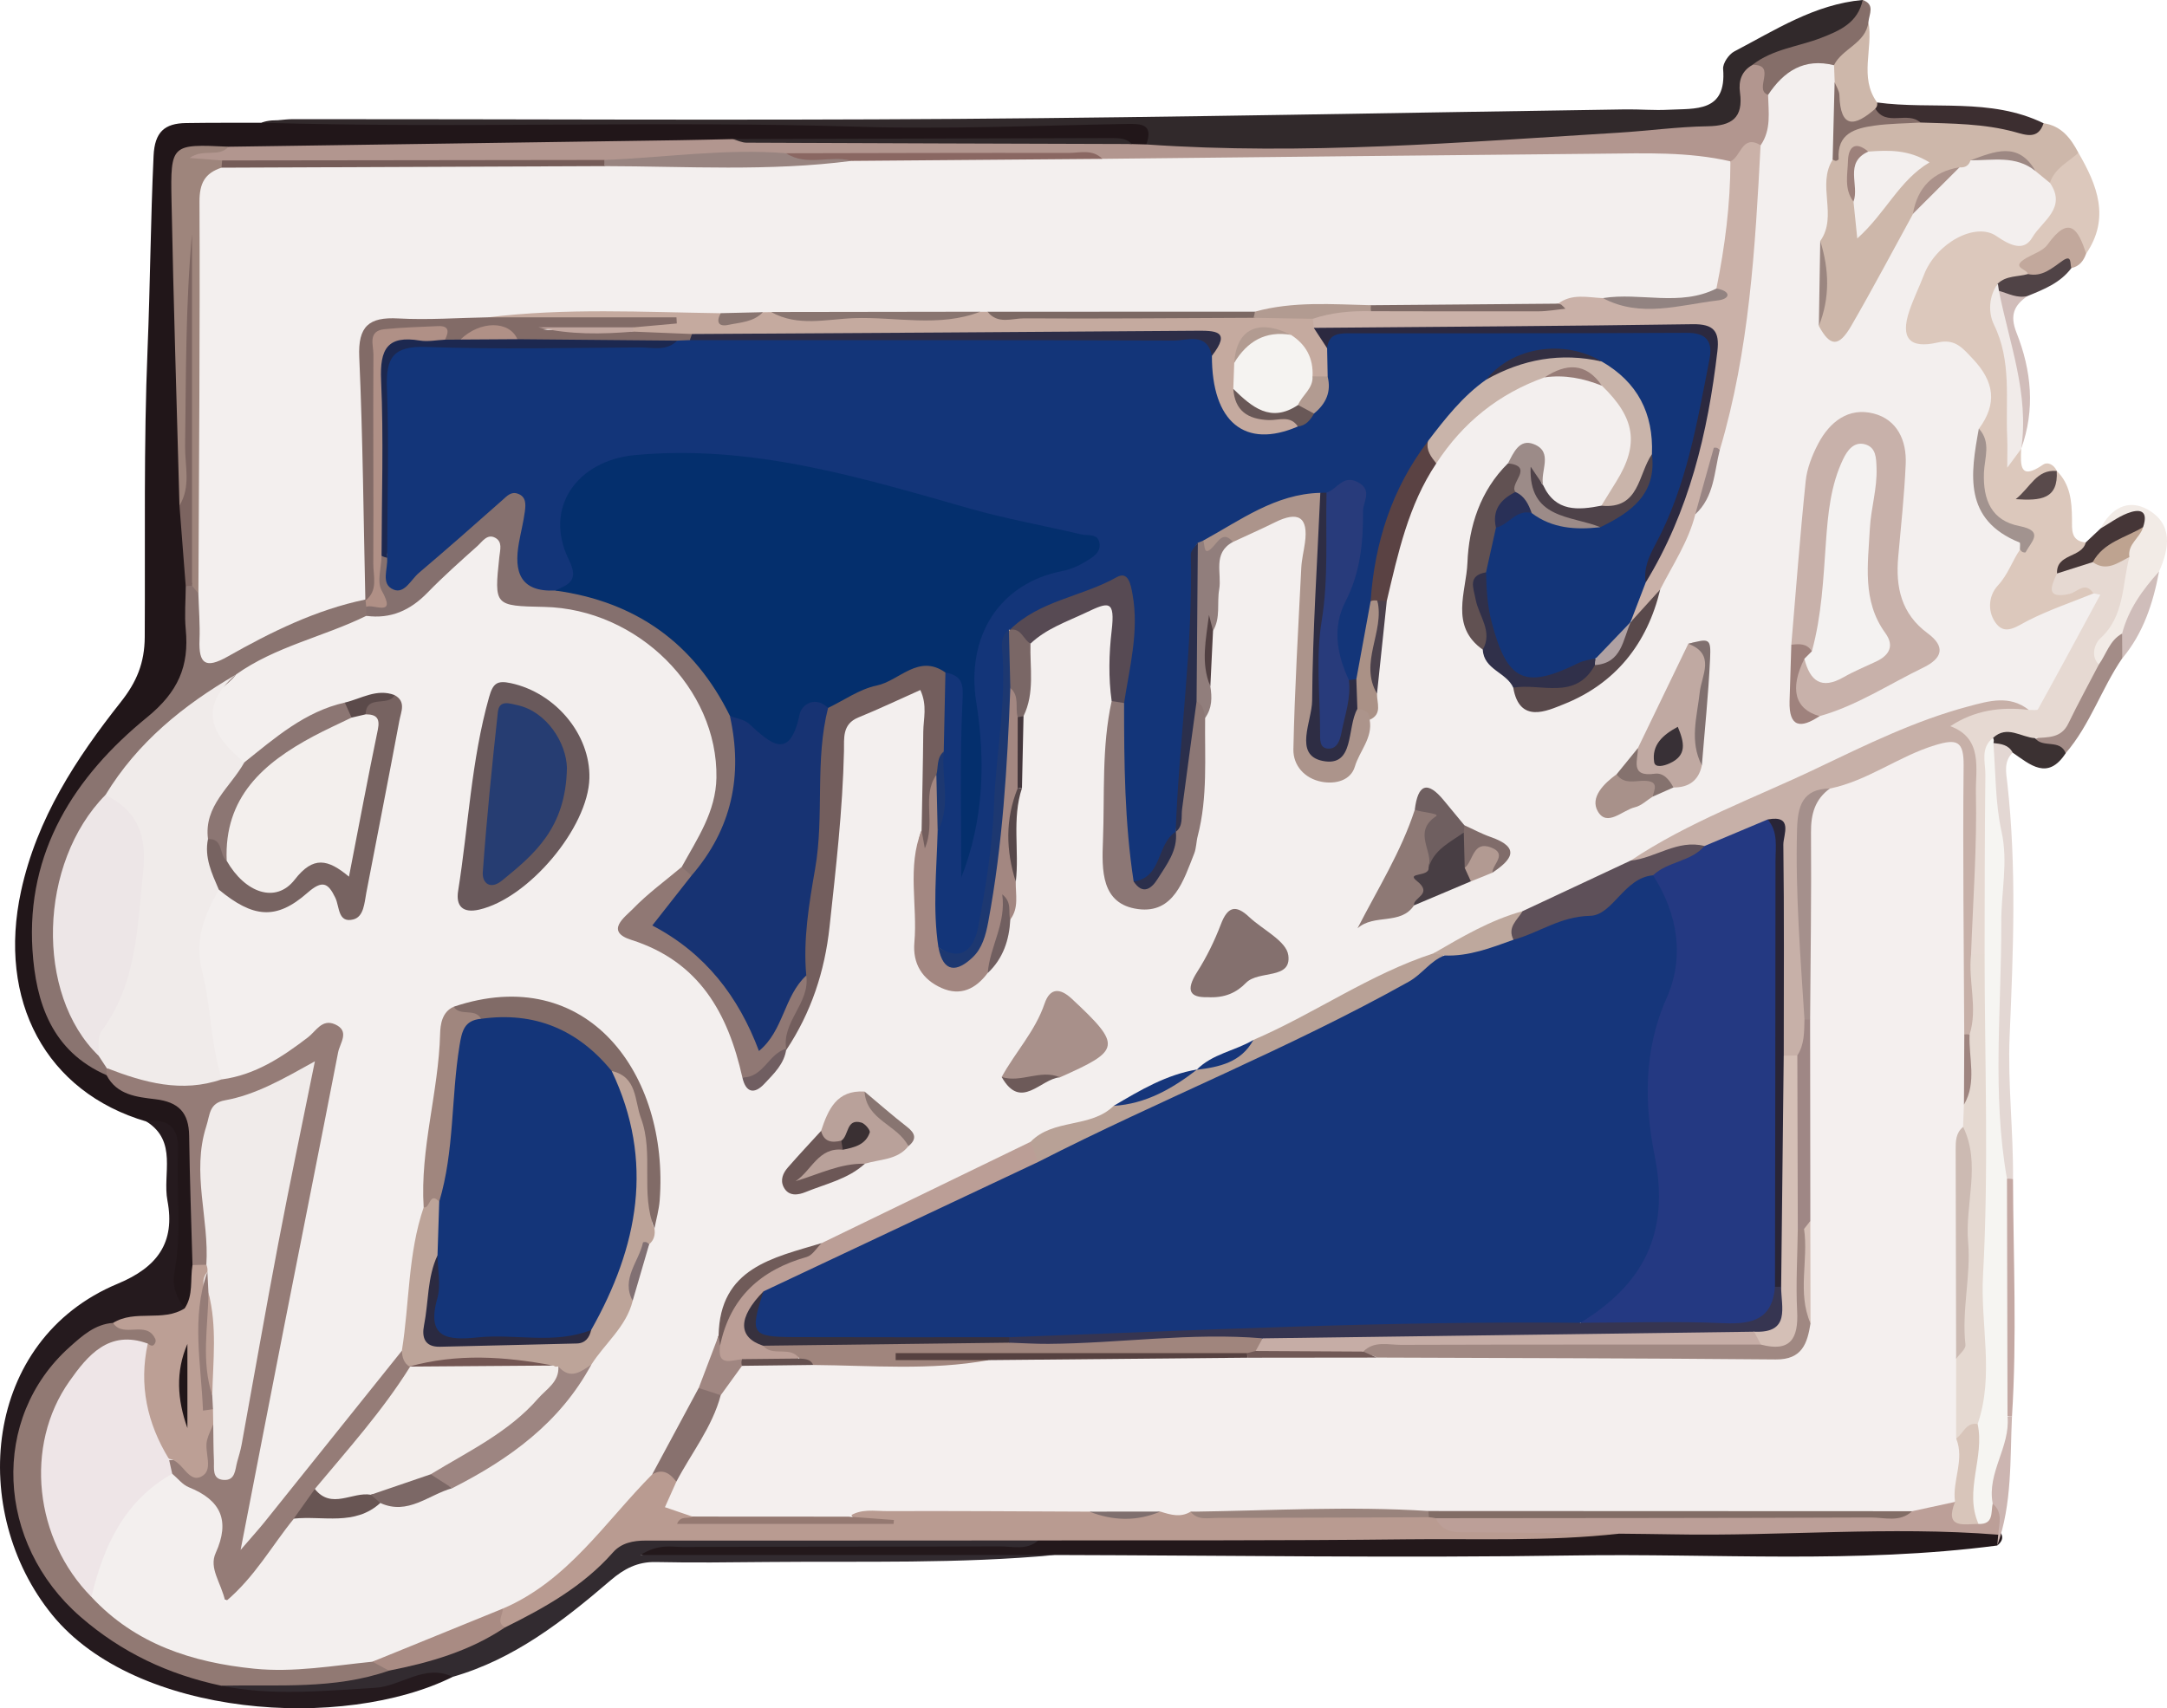 <?xml version="1.0" encoding="UTF-8"?><svg id="a" xmlns="http://www.w3.org/2000/svg" viewBox="0 0 904 712.82"><defs><style>.b{fill:#292537;}.c{fill:#9c8b88;}.d{fill:#f3efee;}.e{fill:#f4efee;}.f{fill:#887571;}.g{fill:#5a4243;}.h{fill:#7c6866;}.i{fill:#f2ebe6;}.j{fill:#856e69;}.k{fill:#b29b91;}.l{fill:#998584;}.m{fill:#bda499;}.n{fill:#f5f3f1;}.o{fill:#a2938f;}.p{fill:#988480;}.q{fill:#9e857c;}.r{fill:#383036;}.s{fill:#251a1e;}.t{fill:#806c6a;}.u{fill:#c7b0a8;}.v{fill:#e6d9d2;}.w{fill:#917e7c;}.x{fill:#7c6964;}.y{fill:#957c77;}.z{fill:#eee5e7;}.aa{fill:#977c77;}.ab{fill:#917973;}.ac{fill:#c0a9a2;}.ad{fill:#9f8785;}.ae{fill:#897570;}.af{fill:#ab928b;}.ag{fill:#dcc8bc;}.ah{fill:#a98b83;}.ai{fill:#283b7b;}.aj{fill:#f4f2f1;}.ak{fill:#cfbdba;}.al{fill:#64504f;}.am{fill:#8c7775;}.an{fill:#bea390;}.ao{fill:#ede6e7;}.ap{fill:#2b2f4c;}.aq{fill:#4e4249;}.ar{fill:#c6ada6;}.as{fill:#9d817b;}.at{fill:#211619;}.au{fill:#8e7975;}.av{fill:#133579;}.aw{fill:#d8c5ba;}.ax{fill:#a8918a;}.ay{fill:#776361;}.az{fill:#ac948b;}.ba{fill:#44373c;}.bb{fill:#59494b;}.bc{fill:#042f6d;}.bd{fill:#735e5d;}.be{fill:#363551;}.bf{fill:#817073;}.bg{fill:#263d72;}.bh{fill:#d1bdba;}.bi{fill:#a0857d;}.bj{fill:#a08681;}.bk{fill:#bc9f98;}.bl{fill:#cdb7aa;}.bm{fill:#bea89d;}.bn{fill:#755c58;}.bo{fill:#bc9f95;}.bp{fill:#b29a92;}.bq{fill:#b8a196;}.br{fill:#a08882;}.bs{fill:#143579;}.bt{fill:#c2a89c;}.bu{fill:#85706e;}.bv{fill:#ccbab2;}.bw{fill:#16367b;}.bx{fill:#705e61;}.by{fill:#b9a19a;}.bz{fill:#30304a;}.ca{fill:#a8908a;}.cb{fill:#f0ebea;}.cc{fill:#705b59;}.cd{fill:#88716e;}.ce{fill:#816b67;}.cf{fill:#2b2a41;}.cg{fill:#1c2850;}.ch{fill:#826d66;}.ci{fill:#23181b;}.cj{fill:#173373;}.ck{fill:#c5aa9f;}.cl{fill:#615152;}.cm{fill:#685553;}.cn{fill:#504346;}.co{fill:#aa9186;}.cp{fill:#2d2d47;}.cq{fill:#e3d7d3;}.cr{fill:#957971;}.cs{fill:#e5d9d1;}.ct{fill:#57484a;}.cu{fill:#564140;}.cv{fill:#2c2940;}.cw{fill:#69595b;}.cx{fill:#1d3871;}.cy{fill:#7f6f6e;}.cz{fill:#9f8580;}.da{fill:#c4a8a3;}.db{fill:#b2968f;}.dc{fill:#37313e;}.dd{fill:#9d8883;}.de{fill:#332f42;}.df{fill:#c8b1aa;}.dg{fill:#293057;}.dh{fill:#f3eeec;}.di{fill:#928381;}.dj{fill:#c2a7a0;}.dk{fill:#514042;}.dl{fill:#6d5a59;}.dm{fill:#99837c;}.dn{fill:#3c2e30;}.do{fill:#907874;}.dp{fill:#8c7673;}.dq{fill:#3b3132;}.dr{fill:#b99b91;}.ds{fill:#cab1a8;}.dt{fill:#b09086;}.du{fill:#f3efed;}.dv{fill:#84706e;}.dw{fill:#f1ebe9;}.dx{fill:#5b4a4a;}.dy{fill:#a38781;}.dz{fill:#ccb5b1;}.ea{fill:#574a53;}.eb{fill:#a5908c;}.ec{fill:#594a4b;}.ed{fill:#735653;}.ee{fill:#9f827d;}.ef{fill:#9d8581;}.eg{fill:#453637;}.eh{fill:#85726e;}.ei{fill:#2e2d44;}.ej{fill:#a0867e;}.ek{fill:#7a6766;}.el{fill:#322b30;}.em{fill:#a38c87;}.en{fill:#6f5f60;}.eo{fill:#3a3033;}.ep{fill:#5e5059;}.eq{fill:#243982;}.er{fill:#7c6460;}.es{fill:#483e44;}.et{fill:#715956;}.eu{fill:#31292b;}.ev{fill:#4b414c;}.ew{fill:#afa1a3;}.ex{fill:#826b67;}.ey{fill:#7e6a66;}.ez{fill:#8a6762;}.fa{fill:#d4bfb6;}.fb{fill:#6c5756;}.fc{fill:#80706f;}.fd{fill:#9b8680;}.fe{fill:#695857;}.ff{fill:#8a7470;}.fg{fill:#c9b4aa;}.fh{fill:#bb9e96;}.fi{fill:#f6f5f2;}.fj{fill:#715f60;}</style></defs><path class="at" d="M61.1,468c-42.05-12.3-62.26-50.51-52.31-96.18,6.62-30.4,22.95-55.28,41.63-78.92,6.58-8.32,9.9-16.25,9.96-27.08,.23-40.07-.47-80.24,1.18-120.16,1.1-26.85,1.26-53.78,2.51-80.64,.46-9.97,4.62-13.54,13.49-13.67,10.49-.16,20.98-.1,31.48-.13,2.88-1.13,5.9-1.04,8.9-1.04,117.2-.03,234.4,.02,351.59,.09,6.09,0,16.53-2.9,10.05,10.17-2.25,2.23-5.04,2.81-8.07,2.67-36.99-2.64-74.04-.59-111.05-1.13-18.02-.27-36.04-.06-54.07,0-69.92-1.79-139.74,3.98-209.63,3.01-20.22,.17-20.38,.16-20.83,20.88-.9,41.31,4.76,82.48,2.59,123.81-1.19,11.2,3.87,21.86,2.89,33.04,4.42,29.58-5.27,51.71-29.1,71.47-23.19,19.23-35.76,46.41-34.44,78.36,.97,23.47,8.5,42.89,29.45,55.5,3.91,3.41,8.84,4.59,13.6,5.89,18.13,4.94,22.01,9.02,23.17,27.46,.97,15.41,.24,30.88,.37,46.33-.48,7.04,.75,14.73-7.17,18.95-9.52-3.23-9.73-11.09-7.41-18.31,5.27-16.41,.57-32.79,1.26-49.14,.29-6.91-4.45-9.48-10.05-11.2Z"/><path class="eu" d="M478.22,60.25c2.9-8.35-1.7-8.65-8.25-8.53-37.33,.67-74.7,2.31-111.99,1.16-82.98-2.56-165.97,.77-248.94-1.67,4.44-.52,8.89-1.49,13.35-1.49,92.37-.05,184.75,.56,277.12-.11,92.82-.67,185.64-2.61,278.45-3.96,6.01-.09,12.05,.47,18.04,.15,11.21-.59,24.32,1.22,22.83-17.02-.19-2.35,2.36-6.11,4.64-7.3,17.11-8.95,33.57-19.71,53.58-21.49,2.44,12.28-7.24,15.09-15.15,18.87-9.86,4.72-21.61,5.3-29.82,13.68-5.61,22.56-7.01,24.76-30.99,25.85-21.95,1-43.88,2.71-65.78,4.01-36.37,2.17-72.86,1.02-109.19,4.84-16.08,1.69-32.65,.17-47.9-7Z"/><path class="ag" d="M867.05,63.76c7.86,13.52,13.32,27.23,3.21,42.12-9.03-5.93-19.31-1.71-24.28,9.98-2.85,2.62-7.33,2.65-9.6,6.14-2.69,4.25-2.5,8.92-.66,13.08,7.21,16.35,5.9,33.3,4.24,50.34-.04,.44,.19,1.08,.52,1.33,.27,.2,.88-.05,1.38-.1,.04,0,1.3,.67,1.3,.67-.24,6.63-.79,13.38,9.06,6.62,2.06-1.41,4.64-.02,5.82,2.6-2.96,3.36-6.26,6.35-9.73,9.18,3.66-2.63,6.94-5.64,9.7-9.21,5.67,5.56,6.28,12.71,6.35,20.06,.04,4.34-.64,9.18,5.78,9.8,2.87,8.99-8.79,7.65-9.77,13.83,1.27,4.09,4.55,2.85,7.38,2.92,4.83,.12,8.03,1.49,4.96,7.18-7.58,7.98-18.29,9.56-27.8,13.54-4.68,1.96-9.82,3.05-13.94-.99-4.39-4.31-4.05-10.02-2.5-15.35,1.96-6.75,5.87-12.5,10.76-17.5,2.4-1.28,4.56-4.14,1.73-5.48-18.13-8.58-17.05-24.77-17.03-40.7,0-1.97-.52-3.92-.51-5.92,5.4-21.14,.38-28.76-20.54-30-7.83-.46-11.07-4.39-10.37-11.47,1.74-17.45,10.6-30.94,24.69-40.95,3.79-2.69,8.59-2.11,13.13-1.26,16.89,3.14,19.45,1.11,22.25-17.4,1.06-8.51,6.97-11.67,14.48-13.05Z"/><path class="ci" d="M833.21,644.91c-58.76,7.71-117.84,3.24-176.76,4.15-72.1,1.12-144.23-.02-216.35-.19-46,2.39-92.03,.49-138.04,.95-11.42,.11-22.93,1.14-35.08-.98,3.57-9.13,11.22-7.51,17.55-7.55,42.55-.28,85.11-.13,127.66-.12,7.03,0,14.02-.05,20.78-2.28,21.44-2.52,42.95-.79,64.43-.93,52.53-.35,105.05,.16,157.58,.17,6.5,0,13.03,.25,19.29-2.02,49.96-1.92,99.95-.83,149.92-.73,3.02,0,5.96,.68,8.62,2.24,2.67,2.29,3.62,4.68,.37,7.28Z"/><path class="s" d="M61.1,468c9.92-1.54,13.65,3.27,13.18,12.65-.83,16.75,1.68,33.6-1.52,50.3-1.08,5.64,.89,10.56,4.27,15.01-.19,7.74-6.58,6.44-10.99,6.87-5.53,.53-10.94,1.3-16.24,2.82-30.1,8.18-43.11,41.85-39.6,67.5,4.71,34.43,26.98,54.4,56.54,68.11,9.06,4.21,18.81,6.68,28.53,9.12,26.57,1.9,53.04,3.21,79.08-4.54,5.11-1.52,11.79-5.18,14.52,3.87-45.43,22.62-132.06,17.19-167.11-25.88-34.89-42.87-29.26-114.62,27.39-138.18,16.42-6.83,24.04-17.06,20.7-34.66-2.12-11.2,4.36-24.71-8.75-33Z"/><path class="bl" d="M867.05,63.76c-4.26,3.9-9.95,6.45-11.89,12.55-4.15,.92-6.48-1.92-9.01-4.33-6.61-6.68-14.07-5.37-21.7-2.24-2.28,1.41-4.68,2.52-7.24,3.29-9.05,2.67-14.09,9.19-16.99,17.77-7.38,15.67-16.63,30.32-24.28,45.82-2.54,5.14-6.57,8.92-12.94,7.87-5.67-.94-8.97-3.98-7.31-10.33,3.63-10.78,1.94-21.78,1.28-32.73,4.3-11.89-1.48-25.32,5.54-36.83,6.52-19.8,23.55-15.93,38.38-17.07,17.39-1.13,34.27,4.5,51.62,3.89,7.43,1.07,11.36,6.26,14.54,12.34Z"/><path class="el" d="M188.87,699.71c-11.79-5.59-21.47,3.98-32.59,4.6-21.43,1.21-42.73,3.49-64.03-.92,4.7-6.25,11.66-4.9,17.89-4.75,16.49,.39,32.77-.77,48.86-4.37,18.07-4.47,36.2-8.83,51.62-20.16,14.12-7.65,28.21-15.27,39.7-26.85,7.14-7.2,16.24-9.36,26.19-9.23,45.13,.58,90.26-.07,135.4-.04,7.3,0,15.25-1.6,21.22,4.8-4.74,4.24-10.54,2.47-15.87,2.49-44.17,.17-88.33,.08-132.5,.25-4.77,.02-9.83-1.46-17.62,3.34,59.84,0,116.41,0,172.98,0-39.96,3.73-80.04,2.54-120.08,2.92-15.51,.14-31.02,.36-46.52,.02-7.6-.17-13.25,2.87-18.78,7.61-19.77,16.96-40.2,32.92-65.87,40.29Z"/><path class="cq" d="M839.63,314.06c-3.86,3.69-2.72,8.51-2.24,12.75,3.93,35.23,2.46,70.33,.96,105.69-.83,19.49,1.59,39.63,1.42,59.52-1.93,.59-3.57,.13-4.92-1.36-5.43-6.28-4.9-13.98-4.89-21.46,.07-36.48-.47-72.94,2.1-109.41,.79-11.21-1.96-22.82-3.21-34.23-.55-5.04-1.83-9.87,1.17-14.53,4.25-2.29,8.63-4.99,9.62,3.03Z"/><path class="i" d="M876.31,220.51c4.23-8.35,11.44-12.47,19.55-7.93,10.69,5.98,9.21,16.09,4.84,25.87-4.8,9.16-8.89,18.67-13.55,27.9-3.71,4.16-5.35,10.26-11.45,12.17-7.57-4.23-4.77-10.22-1.46-14.88,6.57-9.25,8.18-19.92,10.51-30.47,.46-4.06,2.72-7.55,3.52-11.4-3.74-3.15-8.47,3.22-11.97-1.26Z"/><path class="j" d="M731.08,27.05c8.41-6.6,19.07-7.54,28.63-11.24,7.98-3.09,15.34-6.38,17.35-15.81,5.26,1.89,2.7,5.82,2.39,9.16-.34,9.49-4.76,16.1-13.73,19.54-11.32-.77-18.88,7.41-28.04,11.77-7.82-1.71-4.29-9-6.6-13.43Z"/><path class="dn" d="M852.51,51.42c-2.24,6.92-7.42,4.91-11.99,3.66-12.92-3.53-26.17-3.5-39.38-3.95-6.04-3.37-14.08,2.44-19.41-4.21-.38-1.65,.07-3.04,1.34-4.16,23.12,3.12,47.29-2.15,69.44,8.67Z"/><path class="bl" d="M783.06,42.75c.21,.99-.03,1.84-.73,2.57-2.1,4.75-4.97,8.72-10.92,7.05-4.78-1.35-6.39-5.59-7.24-10.05-.55-2.86-1.17-5.7-1.57-8.59-.1-2.53,.42-4.83,2.47-6.54,3.49-7.04,13.31-9.05,14.37-18.03,2.09,11.1-4.01,23.08,3.62,33.59Z"/><path class="em" d="M875.58,277.26c3.17-4.34,4.47-10.07,9.68-12.87,2.68,3.41,1.99,6.85,.07,10.29-8.69,12.71-13.41,27.79-23.59,39.61-5.05-.38-10.96,1.28-13.28-5.58,13.59-6.56,15.35-23.31,27.11-31.46Z"/><path class="da" d="M837.23,491.85c.85-.04,1.7,.02,2.53,.17,.12,33.01,1.69,66.02-.43,99.02-2.15,.22-3.68-.65-4.61-2.6-4.6-29.55-1.55-59.23-1.47-88.86,0-2.96,1.52-5.73,3.98-7.72Z"/><path class="bt" d="M845.98,114.36c-.28-2.11-6.84-2.6-1.65-6.08,3.25-2.18,7.77-3.32,9.87-6.25,9.04-12.63,12.84-6.26,16.06,3.84-1.08,2.99-2.81,5.3-6.14,5.98-6.55-2.88-10.72,11.6-18.13,2.5Z"/><path class="bh" d="M845.85,123.51c-5.67,3.87-7.52,8.01-4.63,15.32,6.22,15.7,7.9,32.06,1.92,48.47,0,0,.04-.02,.04-.02-.31-.39-.88-.75-.9-1.16-1.54-21.55-5.36-42.75-9.44-63.92,4.97-5.8,9.03-2.69,13.01,1.31Z"/><path class="eg" d="M876.31,220.51c3.7-2.14,7.2-4.77,11.13-6.31,5.06-1.98,8.99-1.41,6.59,5.75-6.59,6.35-13.73,12.03-21.12,17.43-4.75,2.02-9.41,4.8-14.78,1.91-.41-8.39,10.36-6.44,11.99-12.95,2.06-1.95,4.13-3.9,6.19-5.84Z"/><path class="dq" d="M848.97,308.02c3.18,4.29,10.46,.23,12.77,6.28-7.5,11.5-14.8,4.8-22.12-.24-1.71-3.32-4.89-3.67-8.08-4-1.09-1.33-1.13-2.69-.13-4.09,6.61-5.81,12.4-4.57,17.56,2.04Z"/><path class="dz" d="M837.46,591.1c.63-.03,1.25-.05,1.87-.07-.85,18.09,.12,36.39-6.12,53.87,.13-1.5,.25-3,.38-4.51-2.64-4.26-4.25-8.92-5.44-13.76-1.54-13.05,2.59-24.64,9.31-35.54Z"/><path class="ak" d="M885.34,274.69c-.02-3.43-.05-6.85-.07-10.28,2.62-10.15,8.56-18.33,15.43-25.95-2.5,13.19-6.53,25.73-15.36,36.24Z"/><path class="cn" d="M845.85,123.51c-4.31,1.09-8.04-1.04-11.96-2.15-.72-.59-1.02-1.24-.92-1.95,.11-.74,.27-1.11,.47-1.11,3.54-3.34,8.33-2.74,12.54-3.94,6.03,1.31,10.03-2.48,14.43-5.55,4.08-2.85,3.02,1.34,3.7,3.05-4.61,6.19-11.46,8.89-18.26,11.65Z"/><path class="y" d="M80.3,527.88c-.49-17.97-1.15-35.93-1.39-53.9-.13-9.62-4.27-14.12-14.09-15.3-7.54-.91-16.08-1.69-20.36-10.04-.87-1.75-.39-2.96,1.44-3.64,15.41,.79,30.65,6.44,46.26,1.69,13.47-1.89,24.08-9.35,34.4-17.47,4.26-3.35,8.68-7.79,14.7-4.11,5.79,3.54,4.86,9.55,3.78,14.94-8.27,41.22-17.54,82.22-24.69,123.68-4.38,25.41-8.58,50.97-14.47,71.5,16.63-20.22,34.3-45.04,53.53-68.69,1.59-1.96,3.98-2.98,6.54-3.4,3.78,.43,4.75,3.4,5.75,6.34,.85,5.44-1.69,9.76-4.94,13.65-10.92,13.04-20.8,26.92-32.05,39.68-4.76,3.89-6.5,9.98-10.46,14.48-6.31,8.36-12.41,16.87-19.02,24.98-2.86,3.51-6.24,7.01-11.38,5.24-4.21-1.45-5.19-5.71-6.46-9.49-.32-.95-.87-2.05-.59-2.9,6.16-18.33-4.68-29.33-17.04-39.7-.6-2.18-.43-4.27,.82-6.2,6.24-.32,13.92,1.91,13.03-9.25-.24-3.04,1.3-8.5,7.23-4.84,2.42,3.45,1.86,7.72,4.28,14.93,10.42-53.98,17.45-105.39,31.23-157.91-10.76,2.83-17.56,7.22-25.15,9.18-7.29,1.87-10.23,7-11.5,14.08-1.87,10.43-2.97,20.74-.9,31.29,1.44,7.32,3.04,14.87-1.99,21.71-2.28,1.21-4.47,1.23-6.51-.51Z"/><path class="db" d="M731.08,27.05c10.46-.12,.31,10.41,6.48,12.51,5.61,7.02,4.55,13.88-.49,20.65-6.45,3.43-11.66,9.34-19.56,10.03-68.7-5.7-137.29,1.84-205.93,1.22-17.03-.15-34.11,1.2-51.09-1.25-10.26-3.41-20.88-2.18-31.37-2.22-33.62-.11-67.24-.06-100.86,0-25.68-1.88-51.11,2.43-76.7,3.02-52.29-.11-104.57,.04-156.85-.04-6.24-.62-13.3,1.21-17.75-6.02,5.4-5.33,12.71-.84,18.39-3.72,62.61-.91,125.22-1.81,187.83-2.72,7.5-.11,15.01-.31,22.51-.47,24.45,2.64,48.97,.61,73.45,1.16,31.02,.69,62.07-1.1,93.08,.92,2.01,.05,4.01,.1,6.02,.16,65.71,4.57,131.17-.9,196.67-4.89,12.5-.76,24.98-2.5,37.48-2.7,10.05-.16,14.94-3.53,13.47-14.1-.67-4.76,.64-8.97,5.24-11.51Z"/><path class="ff" d="M44.51,445.68c-.1,.99-.11,1.98-.05,2.97-22.86-9.97-29.52-30.28-30.92-52.25-2.62-41.04,17.62-72.48,47.79-97.07,12.99-10.59,17.64-21.33,16.15-36.74-.57-5.95-.02-12,.01-18.01,1.28-.96,2.65-1.11,4.12-.47,1.94,1.22,3.3,2.91,4.11,5.04,3.14,22.68,2.89,22.09,25.32,12.27,12.94-5.66,25.12-15.1,40.79-12.03,1.2,.95,2.07,2.12,2.64,3.53,.3,1.5,.28,2.98-.05,4.47-4.1,7.64-12.47,7.8-19.18,10.66-11.55,4.92-23.12,9.78-34.28,15.53-22.41,12.93-40.59,30.49-55.84,51.23-23.32,29.77-24.85,74.14-3.44,102.43,1.87,2.5,3.4,5.11,2.83,8.42Z"/><path class="q" d="M82.77,247.63c-.89-1.08-1.78-2.16-2.67-3.23-4.56-27.31-.21-54.75-1.12-82.12-.67-20.17-.33-40.4-.12-60.59-.11,32.8,0,65.6-.29,98.4-.03,3.62,3.17,9.23-3.7,10.86-1.14-42.42-2.5-84.84-3.32-127.27-.46-23.59-.05-23.6,23.79-22.46-4.08,4.65-10.49,.57-16.24,4.7,5.36,.41,9.47,.73,13.57,1.04,.97,1.69,1.19,3.47,.7,5.34-4.31,7.59-5.55,15.77-5.48,24.44,.36,43.89-.42,87.78,.43,131.66,.13,6.93,.86,14.14-5.55,19.23Z"/><path class="bo" d="M88.96,594.36c-.89,2.22-2.07,4.37-2.61,6.67-1.21,5.12,3.03,12.48-2.46,15.16-5.52,2.7-7.7-6.89-13.45-7.45-16-12.57-14.38-29.68-12.14-46.91,2.8-4.83-1.92-2.75-3.34-3.33-3.33-1.36-8.43-.39-7.81-6.47,9.21-5.71,20.69-.27,29.88-6.07,3.73-5.55,2.24-12.04,3.27-18.08,1.92-.04,3.85-.08,5.77-.13,1.14,1.17,1.73,2.58,1.8,4.2,.64,18.75-3.9,37.74,2.57,56.23,.67,2.34,.5,4.48-1.48,6.18Z"/><path class="er" d="M74.87,210.94c4.85-7.88,2.24-16.59,2.35-24.85,.41-29.46,.16-58.92,2.88-88.39,0,48.9,0,97.8,0,146.7-.87,.09-1.75,.15-2.62,.19-.87-11.21-1.74-22.43-2.61-33.65Z"/><path class="eu" d="M472.2,60.1c-53.6-.17-107.19-.32-160.78-.56-1.91,0-3.82-.98-5.73-1.51,52.71-.14,105.43-.28,158.15-.42,3.04,0,6.05,.07,8.36,2.49Z"/><path class="d" d="M98.42,281.49c16.5-11.78,36.52-15.73,54.37-24.5,15.69-5.93,28.16-16.23,39.36-28.45,3.64-3.97,7.87-8.52,14.18-5.97,6.53,2.64,5.99,8.55,5.1,14.11-1.63,10.2,3.39,13.39,12.74,13,18.98-.79,35.05,7.68,50.15,17.55,33.38,21.8,36.67,65.35,13.81,94.85-5.5,7.11-12.23,12.98-19.14,18.68-4.7,3.88-4.8,7.65,1.25,9.93,25.72,9.68,35.73,31.34,42.77,55.32q6.18,1.49,12.24-9.95c.63-1.44,1.33-2.81,2.04-4.21,11.98-20.99,15.86-43.95,17.12-67.67,.9-16.95,3.29-33.77,3.4-50.82,.08-13.65,20.63-29.46,33.91-27.36,6.77,1.07,6.79,6.78,7.04,11.56,.84,16.01,.37,32.01-1.49,47.93-2.58,15.82-1.7,31.77-1.04,47.64,.66,15.64,9.23,19.15,22.41,9.93,6.87-5.27,8.49-13.06,9.97-20.9,1.8-5.26,1.24-10.7,1.3-16.1,.02-12.74-.73-25.53,2.71-38.02,.59-9.47-.18-18.99,.78-28.44,3.61-9.68,1.36-20.08,3.59-29.93,5.91-13.03,18.95-15.28,30.44-19.37,6.97-2.48,9.94,2.43,10.35,8.9,.73,11.47-1.03,22.9-.52,34.36-3.67,20.83-3.18,41.85-2.56,62.85,.22,7.63,.9,16.26,10.16,17.94,9.85,1.79,13.84-6.22,16.95-13.81,5.61-13.67,6.99-28.04,6.58-42.69-.17-6-.28-12.03,1.02-17.97,1.53-4.66,2.07-9.46,1.89-14.35,.2-7.56-.39-15.16,1.08-22.65,2.79-7.25,1.47-14.86,1.93-22.31,.38-6.17,1.54-11.95,6.73-16.06,6.21-4.23,12.94-7.58,20.05-9.97,12.77-4.29,18.99-.22,16.82,13.22-3.46,21.36-.63,42.96-4.06,64.19-.98,6.09,.23,11.91,.53,17.87,.28,5.7,2.68,9.78,8.34,10.88,6.27,1.22,8.69-3.53,10.9-8.19,1.71-3.61,3.44-7.22,4.91-10.93,2.25-4.22,2.19-8.82,2.18-13.42-.34-12.19,3.49-23.9,3.99-35.99,4.35-20.8,8.46-41.7,21.03-59.6,11.53-19.21,27.59-32.56,49.6-38.2,8.18-1.88,15.95-.76,23.36,3.12,23.68,21.52,20.55,34.66-.6,55.87-10.26,3.37-19.19,2.29-25.46-7.62-1.09-2.24-1.61-4.66-1.9-7.14-1.36-11.65-5.59-7.77-10.17-1.85-15.24,22.34-19.89,46.42-12.09,72.55,1.06,2.25-.55,5.48,4.94,5.47,5.67-.01,8.05,6.41,10.48,11.27,6.1,10.67,14.79,5.94,21.84,2.54,17.44-8.43,27.44-23.49,33.42-41.48,4.09-12.53,11.71-23.44,16.33-35.74,5.75-8.11,6.73-17.81,9.04-27.09,10.32-35.35,10.11-72.2,15.63-108.22,.82-5.36-.16-11.14,4.34-15.43,4.5-6.5,3.26-13.84,3.1-21.02,6.57-9.91,15.08-15.5,27.52-12.37,.09,2.37,.18,4.74,.27,7.11,1.2,10.8,3.04,21.61-.82,32.28-6.75,10.54,2.21,23.48-5.19,33.92,1.07,11.85,1.97,23.71-.58,35.5,4.66,8.65,8.28,8.93,13.47-.02,8.92-15.38,17.21-31.13,25.77-46.72,4.2-8.77,10.69-15.26,19.47-19.46,2.24,.16,3.83-.69,4.54-2.92,9.58-1.74,19.48-5.33,27.14,4.5,2.01,1.64,4.01,3.28,6.02,4.92,7.19,10.52-3.47,16.03-7.34,22.69-3.51,6.03-9.06,3.55-15.07-.56-8.67-5.93-25.07,2.89-30.19,16.25-1.93,5.03-4.36,9.89-6.07,14.99-3.83,11.36,.02,15.92,11.77,13.22,7.34-1.69,10.37,2.23,14.77,6.89,8.95,9.49,10.18,18.65,2.48,29.08,1.76,3.74,1.67,7.95,.83,11.56-3.51,14.97,.16,25.97,15.27,31.99,3.2,1.27,4.03,4.07,1.04,6.87-3.29,4.81-5,10.43-9.19,14.93-4.36,4.68-4.35,11.77-.42,16.36,3.8,4.44,8.55,.56,13.13-1.75,8.72-4.41,18.06-7.57,27.15-11.24,4.47-2.46,7.76-.67,5.46,3.77-7.89,15.25-16.48,30.14-25.05,45.03-1.78,3.08-5.62,3.79-9.31,2.43-12.82-5.23-24.72-.47-36.12,4.28-42.75,17.83-85.05,36.71-126.03,58.39-15.47,6.86-30.37,14.9-45.87,21.71-13.01,4.12-24.38,11.77-36.82,17.12-11.18,2.97-21.28,8.73-30.43,15.2-13.63,9.64-29.36,13.97-44.11,20.73-7.96,3.59-15.7,7.62-23.49,11.56-1.2,.63-2.45,1.15-3.72,1.61-10.96,3.45-20.82,9.23-30.94,14.47-10.2,9.62-25.92,6.84-36.25,16.2-16.53,10.27-33.09,20.43-52.41,24.81-12.93,2.93-20.92,15.53-34.29,17.61-4.38,.76-8.54,2.33-12.78,3.59-16.08,4.79-26.19,14.79-28.12,31.99-2.32,7.6-4.14,15.38-8.13,22.37-6.43,12.04-11.97,24.57-19.65,35.94-18.85,22.96-37.03,46.68-65.61,58.8-17.41,10.14-36.45,15.98-55.73,21.21-16.7,4.03-33.78,4.36-50.64,3-25.9-2.09-50.16-9.01-67.19-30.95-1.19-20.85,10.57-35.67,23.66-49.67,2.92-3.12,7.03-5.85,12.1-3.82,2.28,1.91,4.27,4.55,6.89,5.6,13.4,5.36,17.3,13.95,11.2,27.44-2.91,6.43,2.22,12.17,4.04,20.34,12.36-10.38,19.41-23.46,28.58-34.67,10.18-6.62,23.13-2.13,33.41-8.33,10.83-.15,21-3.03,30.72-7.67,23.41-10.98,42.28-27.24,56.65-48.73,5.27-9.63,13.82-17.25,17.19-28.05,2.58-7.28,4.94-14.64,7.16-22.04,.88-2.76,1.47-5.58,1.8-8.46,5.11-31.51,.75-59.99-26.78-80.45-15.81-11.75-33.1-12.89-51.01-4.89-6.77,7.59-3.63,17.18-5.22,25.79-3.24,17.59-5.56,35.3-6.19,53.22-2.28,12.01-4.78,23.96-5.38,36.24-.4,8.25-.69,16.76-7.22,23.21-19.03,23.75-38.05,47.52-57.1,71.25-2.42,3.02-5.03,5.89-10.25,11.96,6.55-33.68,12.29-63.42,18.13-93.14,7.5-38.18,15.15-76.32,22.55-114.52,.75-3.88,5.08-8.9-1.38-11.7-5.38-2.33-7.81,2.87-11.24,5.49-10.77,8.23-21.95,15.66-35.85,17.51-.81-.59-1.84-1.12-2.21-1.96-9.51-21.74-14.32-44.11-8.59-67.76,1.15-4.76,1.99-10.04,8.22-11.18,13.08,5.45,25.52,10.03,39.01-.89,8.75-7.08,11.9,4.96,18.83,9.52,4.31-28.25,12.36-54.87,13.28-82.69-5.8-3.66-10.95,.17-16.32,1.38-10.39,2.73-19.41,8.02-27.85,14.47-4.77,3.65-9.35,7.77-16.11,6.67-3.32-1.25-6.04-3.45-8.71-5.66-11.6-9.59-11.66-15.28-.16-24.7,2.31-1.9,4.66-3.7,6.49-6.09Z"/><path class="v" d="M846.37,296.24c1.31-.07,3.47,.32,3.81-.29,8.78-15.86,17.37-31.83,25.99-47.78-.96-.2-1.92-.4-2.88-.6-3.45-5.23-6.65-.48-9.95,.25-10.05,2.24-7.81-3.03-5.22-8.52,4.97-1.58,9.94-3.16,14.91-4.74,5.1-.64,9.69-4.94,15.28-2.13-3.13,11.67-1.88,24.78-12.32,34.13-1.73,1.55-4.25,6.99-.41,10.7-4.28,8.23-8.73,16.37-12.77,24.71-2.99,6.17-8.55,5.6-13.84,6.05-5.84-.34-11.66-5.59-17.54-.11-4.52,13.71,.35,27.41,.27,41.12-.09,16.27,.85,32.51-2.33,48.61-1.97,2.26-4.4,2.54-7.09,1.62-8.21-9.96-3.01-21.3-2.05-31.61,1.3-14-1.07-27.78-.03-41.71,.63-8.39-2.99-16.49-11.66-22.47,12.4-8.08,24.18-12.14,37.82-7.22Z"/><path class="dw" d="M833.44,118.3l.45,3.07c4.3,21.8,12.69,43.03,9.29,65.92-1.44,1.94-2.88,3.89-5.83,7.88,0-5.4,.14-9.01-.02-12.6-.74-15.78,1.98-31.79-5.51-47.07-2.36-4.8-2.34-11.78,1.62-17.19Z"/><path class="o" d="M842.64,229.27c-.03-1,.24-2.73-.13-2.88-23.5-9.51-20.49-28.43-17.01-47.53,5.26,5.58,2.35,12.33,2.13,18.42-.41,11.34,3.13,19.95,14.79,22.23,10.63,2.08,4.84,6.62,2.59,10.95-.08,.16-.94,.06-1.33-.14-.42-.21-.7-.68-1.04-1.04Z"/><path class="ec" d="M857.99,196.5c.73,11.8-6.65,12.5-17.1,11.79,6.26-5.02,8.68-12.52,17.12-11.76,0,0-.03-.03-.03-.03Z"/><path class="dr" d="M209.74,671.25c27.16-11.57,42.63-36.14,62.33-56.01,4.91-4.67,8.81-4.43,11.38,2.32-1.06,6.12,2.33,10.52,5.84,14.82,26.51,.48,53.11-2.12,79.46,3.15-4.59-2.52-11.31,2.96-14.26-4.72,3.58-4.4,8.69-4.91,13.67-4.93,27.52-.06,55.06-1.38,82.55,.73,10.5,3.24,21.2,3.34,32,1.83,5.83-.29,11.66-.62,17.48,.33,31.57,1.29,63.15-.6,94.71,.96,1.85,.26,3.61,.78,5.33,1.48,17.1,7.98,35.23,2.22,52.78,4,7.62,.77,16.09-2.31,22.37,4.76-29.48,3.32-59.1,2.01-88.66,2.36-51.19,.59-102.4,.36-153.6,.47-54.59,.03-109.18,.07-163.78,.05-5.22,0-10.15,.98-13.64,4.95-12.47,14.16-28.49,23.09-45.05,31.31q-5.23-.87-.91-7.85Z"/><path class="bk" d="M675.38,639.97c-20.32-.19-40.64-.39-60.96-.58-5.89-.05-12.2,1.01-15.5-5.88,5.62-5.86,13-4.29,19.79-4.31,51.93-.16,103.86-.05,155.79-.12,6.46,0,13,.7,19.3-1.38,6.38-1.69,12.63-4.32,19.47-3.4,6.96-1.9,2.4,10.94,10.22,7.96,3.21-.65,5-3.54,7.78-4.83,4.43,3.67,2.66,8.45,2.32,12.97-45.28-3.63-90.57,.72-135.85-.15-7.45-.14-14.91-.19-22.36-.28Z"/><path class="ab" d="M38.15,666.38c18.35,19.74,42.11,27.34,67.96,29.94,16.53,1.66,32.87-1.29,49.25-2.92,3.75-1.43,5.61,.63,6.91,3.73-22.81,7.97-46.54,5.76-70.02,6.27-21.98-4.69-41.53-13.82-58.72-28.79-35.25-30.67-37.68-82.89-4.4-112.59,5.19-4.63,10.48-9.46,18.03-10,4.22,6.6,14.01-1.39,17.63,6.74,.18,.4,.18,1,.02,1.41-.75,1.96-1.95,1.43-3.17,.47-35.11,3.4-51.71,52.14-32.12,88.38,3.09,5.71,5.37,11.77,8.64,17.35Z"/><path class="d" d="M779.39,63.26c8.36-.62,16.68-.95,25.53,4.5-12.72,7.56-18.24,21.12-30.13,31.73-.63-6.18-1.1-10.77-1.57-15.35-1.69-5.37-.86-10.89-.74-16.33,.09-4.41,2.48-6.28,6.92-4.55Z"/><path class="j" d="M764.52,66.59c.27-10.76,.54-21.52,.82-32.28,.7,1.79,1.94,3.55,2,5.36,.41,14.28,6.46,13.15,15,5.67,4.49,7.68,13.46,.88,18.8,5.8-6.41,.39-12.87,.39-19.2,1.28-7.99,1.12-15.66,3.21-14.92,13.97,.02,.23-.71,.7-1.12,.72-.45,.03-.91-.33-1.37-.51Z"/><path class="fd" d="M758.76,136.01c.19-11.83,.39-23.67,.58-35.5,3.74,11.9,4.13,23.74-.58,35.5Z"/><path class="af" d="M817.46,69.8c-6.49,6.48-12.98,12.96-19.47,19.45,1.93-11.04,8.35-17.59,19.47-19.45Z"/><path class="as" d="M779.39,63.26c-10.22,4.55-3.59,14.07-6.18,20.88-3.99-5.23-2.45-11.34-2.29-17.04,.17-5.76,2.97-8.45,8.47-3.84Z"/><path class="dd" d="M849.14,71.39c-8.19-6.68-17.86-4.42-27.14-4.5,9.89-3.59,19.95-8.15,27.14,4.5Z"/><path class="ah" d="M162.27,697.13c-2.3-1.24-4.61-2.48-6.91-3.73,18.13-7.38,36.26-14.76,54.39-22.15,.12,2.63-2.89,5.63,.91,7.84-14.68,9.88-31.27,14.66-48.39,18.03Z"/><path class="fi" d="M831.27,627.43c-.77,3.66,.49,8.74-5.91,8.48-7.06-3.19-6.22-9.65-5.51-15.3,1.19-9.4,.66-18.8,1.13-28.2,3.55-57.47,2.66-115,2.89-172.51,.03-7.39-1.44-15.2,4.04-21.63,.07-24.99,.02-49.97,.32-74.96,.06-5.21-2.21-11.2,3.21-15.41,.37,.7,.41,1.42,.11,2.15,1.02,12.32,.76,24.92,3.41,36.87,2.85,12.86-.15,25.22-.09,37.78,.14,35.73-3.93,71.53,2.37,107.13,.08,33.09,.15,66.17,.23,99.25,1.23,12.67-8.66,23.44-6.18,36.33Z"/><path class="an" d="M888.31,232.43c-4.85,2.42-9.51,6.24-15.28,2.13,4.54-8.4,13.7-10.17,21-14.6-1.24,4.46-6.56,7.06-5.72,12.47Z"/><path class="cb" d="M98.42,281.49c-16.23,13.88-9.97,25.6,3.51,36.64,2.62,6.61-2.91,10-5.84,14.3-3.79,5.56-5.65,11.61-5.78,18.27-2.18,6.95,6.06,13.43,.97,20.5-5.9,10.74-10.38,20.64-6.88,34.46,3.67,14.49,3.47,30.11,8.14,44.71-16.72,5.78-32.45,1.36-48.02-4.68-1.14-1.73-2.27-3.46-3.41-5.18-4.18-5.74-2.56-11.17,.67-16.67,12.65-21.52,12.66-45.53,14.11-69.41,.64-10.61-11.64-13.26-11.89-22.7,13.32-21.97,32.56-37.53,54.43-50.23Z"/><path class="cb" d="M88.96,594.36c-.04-2.11-.07-4.22-.11-6.32-1.72-2.07-2.31-4.52-2.4-7.13-.7-13.5,.99-27.07-1.02-40.54-.46-3.32-1.49-6.7,1.1-9.67,.12-1.02-.03-2-.45-2.93,1.25-19.24-6.28-38.4-.02-57.81,1.57-4.88,1.15-9.63,7.76-10.82,12.87-2.32,24.14-8.83,37.54-16.28-5.38,26.65-10.57,51.27-15.27,75.98-5.32,27.94-10.18,55.97-15.29,83.96-.44,2.44-1.2,4.82-1.86,7.21-.89,3.25-.74,7.8-5.55,7.54-5.07-.28-4-4.85-4.15-8.13-.23-5.01-.2-10.02-.28-15.04Z"/><path class="z" d="M38.15,666.38c-23.71-23.94-28.21-63.08-9.18-90.03,7.48-10.6,16.44-21.67,32.67-15.7-3.75,17.26-.3,33.2,8.81,48.1,.46,2.07,.92,4.15,1.39,6.22-20.03,11.37-28.68,30.2-33.69,51.41Z"/><path class="dh" d="M131.33,621.32c13.8-16.53,28.23-32.58,39.69-50.93,.61-.65,1.22-1.31,1.82-1.97,18.26-5.01,36.82-1.81,55.24-2.04,1.65,.26,3.22,.82,4.68,1.62,6.58,7.02,.52,11.63-3.37,16.44-12.96,16.02-31.45,24.13-48.8,33.87-8.04,6.14-18.44,4.75-27.23,8.57-8.1,1.13-16.94,5.17-22.03-5.56Z"/><path class="m" d="M232.93,570.19l-1.15,.11-1.04-.49c-20.03-1.84-40.06-2.72-60.05,.44,0,0,.33,.13,.33,.13-2.61-1.56-3.27-4.07-3.36-6.86,3.18-19.88,2.48-40.35,9.08-59.71,2.36-4.18,4.25-11.05,8.98-1.54,1.92,7.41,1.39,14.83,.17,22.26-1.02,3.82-1.67,7.71-2.24,11.65-3.02,20.72-3.07,21.36,18.57,20.51,13.54-.53,27.74,4.24,40.58-3.8,16.18-28.22,23.83-57.73,14.53-90.08-1.62-5.63-4.86-11.07-3.22-17.36,6.38-5.05,7.53,1.29,9.34,4.67,8.54,15.92,10.01,33.26,9.34,50.89-.15,3.91-2.17,7.78,.23,11.63,.38,2.56-.15,4.81-2.2,6.55-3.96,7.39-8.18,14.7-6.89,23.62-2.67,10.88-11.61,17.71-17.26,26.66-4.23,6.83-8.63,10.25-13.73,.73Z"/><path class="cm" d="M131.33,621.32c6.98,8.74,15.65,1.05,23.4,2.41,3.34-1.17,4.37,.29,3.91,3.44-10.67,9.71-23.9,5.23-36.09,6.52,2.93-4.12,5.86-8.24,8.79-12.36Z"/><path class="d" d="M82.77,247.63c.23-54.47,.69-108.93,.45-163.4-.04-7.8,2.27-11.98,9.19-14.26,4.57-3.17,9.74-1.63,14.62-1.64,48.14-.13,96.27-.08,144.41-.08,34.61-2.07,69.32-.43,103.93-2.79,34.83,.16,69.68-1.44,104.49,.82,69.49-.73,138.99-1.51,208.48-2.15,17.9-.16,35.87-.87,53.53,3.19,7.91,19.47,2.75,37.77-4.99,55.87-14.99,9.44-31.69,3.03-47.48,5.11-7.1,.49-14.35-.5-21.25,2.14-25.18,1.66-50.38,.36-75.56,.82-16.63,.19-33.35-1.42-49.77,2.76-36.31,.53-72.61,.05-108.91,.29-1.89,.05-3.78,.04-5.67,.01-28.07-.2-56.15-.07-84.22-.05-1.85,.05-3.7,.04-5.56,.01-6.45-.12-12.9-.11-19.36-.02-26.09,.04-52.18-.1-78.27,0-5.52,.02-11.06-.17-16.35,1.84-7.44,1.57-15,1.07-22.52,1.11-30.45,.15-27.55-2.44-28.26,28.87-.49,21.63,4.95,42.87,3.19,64.52-.48,5.95,.69,12.11-2.46,17.68-.65,.63-1.31,1.25-1.98,1.88-20.66,4.3-39.35,13.54-57.48,23.81-9.23,5.22-12.12,3.06-11.74-6.95,.25-6.44-.29-12.92-.48-19.38Z"/><path class="ds" d="M716.03,120.4c3.56-17.52,5.82-35.18,5.84-53.08,4.45-1.76,4.69-11.4,12.59-6.74-2.25,42.85-4.67,85.67-17.02,127.17-5.46,8.17-5.17,18.52-10.21,26.85-2.87,11.4-9.42,21.07-14.64,31.37-4.03,4.51-2.77,14.31-12.81,12.82-2.91-8.01,2.63-13.92,5.09-20.6,14.47-25.06,21.07-52.71,26.44-80.73,2.58-13.49-.4-17.12-14.52-17.18-42.99-.2-85.99-.01-128.98-.12-6.43-.02-13.06,.96-19.08-2.5-1.55-1.16-2.12-2.7-1.73-4.59,7.33-6.98,16.5-3.74,24.94-4.52,26-1.12,52.12,2.31,78.06-1.83,5.78-4.39,12.32-2.58,18.67-2.32,14.39,3.88,28.91,.99,43.37,.69,2.23-.05,4.85-1.26,4.01-4.68Z"/><path class="bn" d="M252.02,69.32c-53.2,.22-106.4,.43-159.61,.65,.08-1.01,.17-2.01,.25-3.02,53.14-.06,106.28-.13,159.42-.2,1.06,.6,1.4,1.17,1.03,1.74-.36,.55-.72,.83-1.09,.83Z"/><path class="p" d="M252.02,69.32c.11-.85,.13-1.71,.06-2.57,25.29-.97,50.47-4.86,75.87-2.8,8.8,3.86,18.68-1.67,27.37,3.17-34.35,4.49-68.85,2.26-103.3,2.2Z"/><path class="ez" d="M355.32,67.12c-8.96-2.5-18.78,2.46-27.37-3.17,39.26-.07,78.51-.21,117.76-.13,4.76,0,10.03-1.7,14.15,2.47-34.85,.28-69.69,.56-104.54,.84Z"/><path class="ao" d="M43.99,331.72c13.71,6.77,17.35,17.1,15.69,32.5-2.48,23.13-2.61,46.31-17.41,66.13-1.76,2.36-.85,6.72-1.17,10.15-26.52-25.63-25.07-80.46,2.89-108.78Z"/><path class="bu" d="M284.39,361.76c6.47-11.77,14.24-23.02,14.48-37.22,.64-37.19-32.91-70.48-71.88-71.29-20.77-.43-20.85-.44-18.69-20.82,.33-3.07,1.41-6.34-1.72-8.03-3.33-1.8-5.37,1.61-7.4,3.43-7.09,6.34-14.22,12.68-20.85,19.49-7.12,7.33-15.28,11.05-25.54,9.66,0-1.25,0-2.5,0-3.75,.69-2.22,6.36,.06,4.17-5.18-2.1-5.02-2.21-10.48,.87-15.49,1.22-.85,2.55-1.08,3.99-.71,3.33,4.76,5.98,8.48,12.59,2.79,9.8-8.44,19.34-17.2,29.39-25.36,4.21-3.42,8.36-8.41,14.33-4.68,5.56,3.48,4.29,9.58,3.38,14.99-1.77,10.54-4.93,21.6,11.23,23.54,34.93,4.94,59.87,23.45,75.08,55.22,5.19,25.45,3.73,49.15-17.8,67.57-2.9,0-4.65-1.57-5.63-4.17Z"/><path class="dt" d="M159.17,231.96c-.09,4.89-2.01,10.82,.06,14.48,6.47,11.44-3.6,5.34-6.45,6.79-.11-1.03-.22-2.05-.33-3.08,0,0-.04,.47-.04,.47,3.86-17.22,2.33-34.73,1.25-51.94-1.06-17-.31-33.94-1-50.88-.36-8.92,1.65-14.16,12.65-12.67,5.66,.77,11.89-.69,17.88-.49,7.48,.24,6.94,3.81,3.3,8.47q-23.58,7.84-23.58,34.36c0,12.97,.1,25.94-.06,38.91-.06,5.43,.52,11.09-3.69,15.58Z"/><path class="at" d="M78.18,595.9c-4.23-11.77-5.03-23.49,0-35.12v35.12Z"/><path class="y" d="M88.55,582.21c.1,1.94,.2,3.88,.3,5.82-1.39,.19-2.78,.39-4.17,.58-.73-19.35-4.97-38.81,1.84-57.93,.14,2.89,.29,5.78,.43,8.67,2.35,14.22-.61,28.63,1.59,42.85Z"/><path class="df" d="M747.28,269.04c1.94-22.79,3.64-45.61,6-68.36,.55-5.32,2.7-10.74,5.21-15.53,4.78-9.11,12.63-15.29,23.11-12.6,9.85,2.52,13.84,11.26,13.4,21.08-.58,12.92-1.95,25.81-3.12,38.69-1.16,12.7,1.25,23.81,12.27,31.93,7.58,5.58,6.2,10.45-1.88,14.36-14.32,6.93-27.7,15.87-43.22,20.23-3.76,1.88-9.21,2.91-9.76-1.62-1.03-8.48-4.72-17.83,2.53-25.7,6.8,7.71,14.29,9.99,23.67,3.91,5.46-3.54,7.98-7.5,5.25-13.71-7.2-16.41-5.49-33.3-2.97-50.27,.87-5.85,1.99-11.75-1.09-18.43-7.19,3.11-7.33,9.43-8.53,14.89-3.55,16.21-2.38,32.95-5.36,49.24-.97,5.29,.39,11.23-4.92,15.09-3.92,.22-7.07-2.11-10.59-3.18Z"/><path class="u" d="M846.37,296.24c-11.73-1.45-22.82,.18-32.76,6.79,13.81,5.08,10.46,17.99,10.67,27.75,.49,22.47-1.21,44.99-2.02,67.49,3.58,11.2,6.61,22.41,.05,33.63-1.76,.59-3.27,.2-4.55-1.13-4.01-6.36-3.01-13.52-3.05-20.43-.13-25.99,.03-51.99-.08-77.98-.08-17.77-2.36-19.13-19.22-12.1-10.59,4.42-20.33,10.87-31.74,13.3-9.31,1.49-9.59,8.35-9.95,15.74-1.22,25.5,1.75,50.8,3.03,76.2-.32,6.31-.67,12.6-7.09,16.24-2.77,.77-5.3,.49-7.35-1.75-4.99-9.42-2.15-19.63-2.87-29.48-1.47-20.32,2.88-40.86-2.41-60.92-10.76-3.28-17.82,7.66-27.79,7.21-9.94-2.37-18.78,9-29.05,2.35,24.15-16.18,51.47-26.03,77.48-38.44,20.61-9.83,41.19-20,63.47-25.94,8.67-2.31,17.15-4.86,25.23,1.48Z"/><path class="bd" d="M384.46,346.55c.25-13.73,.57-27.46,.7-41.2,.05-5.41,1.78-10.94-1.23-17.42-8.66,3.86-17.16,7.9-25.87,11.46-6.86,2.81-5.86,8.82-5.98,14.01-.55,24.58-3.38,48.94-6.02,73.36-2.02,18.69-7.68,35.75-18.03,51.35-5.62-5.34-2.33-10.9-.09-16.18,2.31-5.44,4.87-10.72,4.06-16.88,.57-32.01,7.29-63.58,6.62-95.67-.09-4.51,1.49-8.86,3.88-12.79,10.63-12.37,25.78-16.3,40.32-21.13,5.52-1.84,10.94-.61,13.76,5.6,2.54,10.33,1.58,20.7,.43,31.09-1.23,4.15-2.38,8.33-3.43,12.53-4.41,10.02,2.85,23.03-7.36,32.03-3.86-3.46-3.07-6.78-1.77-10.15Z"/><path class="cw" d="M245.88,324.72c-.5,20.58-25.34,50.1-45.95,54.84-6.94,1.6-9.82-1.52-8.81-7.82,4.3-26.94,5.44-54.36,12.91-80.84,1.63-5.78,3.33-7.06,9.08-5.83,18.55,3.99,33.21,21.37,32.77,39.65Z"/><path class="am" d="M502.74,299.58c-.22,16.48,1.14,33.05-3.09,49.28-.63,2.4-.57,5.04-1.47,7.31-4.44,11.19-8.54,25.13-23.38,23.18-15.55-2.05-15.16-16.31-14.68-28.61,.75-19.43-.59-38.99,3.63-58.2,2.48-1.58,4.75-1.38,6.8,.77,4.25,7.34,3.1,15.47,2.86,23.29-.49,15.44,1.59,30.69,2.51,45.93,1.57,3.3,3.45,2.59,5.18,.21,3.47-4.76,5.15-10.29,6.51-15.97,.3-1.5,.72-2.93,1.2-4.37,.73-13.24,4.2-26.15,3.85-39.51-.13-4.77,.55-10.1,7.01-11.31,4.71,1.25,4.64,4.34,3.08,8Z"/><path class="ay" d="M91.27,371.19c-2.89-6.72-6.08-13.38-4.51-21.06,7.86-3.62,8.13,3.95,11.14,7.48,5.92,10.81,14.02,11.7,23.69,5.15,2.47-1.67,4.75-5.14,7.39-4.83,17.49,2.04,17.03-11.19,18.45-21.87,1.7-12.73,7.25-25.2,3.44-38.44,.34-10.2,9.72-4,13.73-7.57,4.93,2.69,2.69,6.97,2.02,10.58-4.48,23.94-9.18,47.84-13.78,71.76-.83,4.34-1.02,10.17-5.49,11.28-6.43,1.61-5.68-5.35-7.45-9.02-3.02-6.27-5.38-7.59-11.71-2.04-12.99,11.42-22.63,10.41-36.93-1.41Z"/><path class="az" d="M571.38,300.34c1.39,7.54-4.23,13-6.18,19.55-1.71,5.75-8,7.42-13.8,6.34-7.23-1.35-11.98-6.87-11.84-13.58,.53-25.24,2.04-50.47,3.29-75.7,.17-3.46,1.03-6.87,1.51-10.32,1.57-11.14-2.94-13.41-12.5-8.67-5.78,2.87-11.69,5.47-17.54,8.2-2.88-1-4.61,.75-6.26,2.64-1.51,1.72-2.59,5.04-5.51,3.15-2.78-1.8-2.56-5.06-1.59-8.09,14.96-11.53,29.69-23.71,50.75-18.7,5.05,10.08,2.84,20.5,1.46,30.91-3.28,24.81-.26,49.64-2.32,76.13,10.18-3.56,8.09-13.4,14.09-16.92,4.11-.81,8.94-2.53,6.43,5.05Z"/><path class="dy" d="M384.46,346.55c.35,1.92,.7,3.84,1.35,7.44,4.67-10.78-1.43-21.8,4.8-30.66,6.81,6.9,3.48,15.74,4.55,23.73,.46,14.9-.25,29.83,.8,44.68,6.41,11.55,9.12,1.51,10.52-2.53,4.97-14.27,6.54-29.32,7.24-44.31,.77-16.52,4.48-32.8,3.57-49.44-.19-3.5,.91-6.98,4.08-9.3,7.75,2.19,4.26,8.02,4.14,12.76-.16,9.6,.14,19.2-.16,28.79-4.42,13.26-3.51,26.73-1.61,40.24-.1,5.35,1.4,10.93-2.3,15.75-2-1.28-1.76-3.38-1.95-5.32-.77,.62-.09,1.3-.03,1.92,.93,9.56-4.06,17.39-7.43,25.7-4.95,6.63-11.31,9.81-19.27,6.26-7.97-3.55-12.1-10.09-11.31-18.99,1.38-15.56-3.1-31.49,2.99-46.74Z"/><path class="bq" d="M429.95,476.44c9.46-9.81,25.02-5.54,34.64-14.99,12.53-2.92,23.06-10.45,34.81-15.17l-.2,.12c8.29-3.39,17.11-5.76,23.66-12.45,25.57-11,48.51-27.46,75.19-36.15,1.41-.73,2.82-.73,4.23,.01-.6,9.59-8.52,12.86-15.18,16.68-37.29,21.35-77.08,37.57-115.91,55.75-12.45,5.83-23.19,15.93-38.04,16.24-3.38-2.61-4.7-5.88-3.2-10.04Z"/><path class="fh" d="M429.95,476.44c1.04,2.81,2.08,5.61,3.12,8.42-1.21,6.75-7.34,7.62-12.14,9.72-33.81,14.75-66.41,32.07-99.96,47.31-4.7,5.66-12.07,11.25-.09,16.99,4.02,3.13,13.9-1.21,12.03,9.4-6.75,4.37-14.37,2.34-21.62,2.99-6.47,.16-13.95,1.62-12.16-9.16,2.18-26.86,23.47-34.53,43.61-43.37,29.07-14.1,58.14-28.2,87.21-42.3Z"/><path class="fg" d="M668.04,211.01c2.1-3.4,4.2-6.79,6.29-10.19,9.53-15.45,7.85-26.46-6.05-39.86-7.06-7.42-15.3-6.77-23.93-3.5-19.14,6.83-34.12,18.9-45.17,35.9-4.53-1.38-5.78-4.79-5.61-9.07,4.99-13.57,14.93-22.73,26.88-30.11,15.35-7.95,31.19-12.06,48.31-6.1,16.64,9.17,26.44,22.11,23.18,42.22-1.77,6.34-4.53,12.26-8.79,17.28-4.05,4.76-8.56,9.01-15.11,3.42Z"/><path class="do" d="M336.34,407.06c1.72,11.55-10.51,19.37-8.3,31.05,0,0-.02-.5-.02-.5-6.42,3.53-6.99,15.99-18.33,11.99-5.99-26.76-17.92-48.38-46.35-57.41-11.22-3.56-2.52-9.62,.64-12.89,6.2-6.43,13.54-11.75,20.41-17.54,1.35,1.21,2.71,2.42,4.06,3.63,1.05,8.81-7.06,12.58-10.74,19.6,18.39,11.69,32.73,27.05,39.81,47.53,8.15-6.72,4.95-22.2,18.82-25.46Z"/><path class="ce" d="M273.02,512.63c-6.02-14.85-.11-31.17-5.64-46.07-2.73-7.35-1.49-17.23-12.19-19.65-2.01,.49-4.15,.38-5.52-1.08-13.09-13.91-29.91-17.59-48.06-17.74-4.26-2.42-11.38-.48-12.33-8,55.64-18.72,89.93,28.1,85.92,80.81-.3,3.94-1.44,7.82-2.18,11.73Z"/><path class="ca" d="M417.87,449.41c5.68-10.37,14-19.14,17.89-30.62,2.25-6.64,6.43-6.59,11.27-2.1,21.31,19.84,20.44,21.58-4.84,32.85-8.1-1.11-16.24,6.49-24.31-.13Z"/><path class="ac" d="M683.28,312.16c7-14.51,14.01-29.01,21.01-43.52,10.1-3.04,7.31,4.84,7.53,9.36,.68,13.84-6.05,27.36-1.87,41.39-1.36,6.41-5.5,9.24-11.86,9.21-2.29-.8-4.68-1.22-7.08-1.39-10.89-.78-13.27-5.87-7.73-15.05Z"/><path class="dv" d="M503.66,416.1c-7.17,.2-9.24-2.69-4.23-10.55,3.96-6.21,7.25-12.97,9.88-19.86,2.77-7.28,6.1-8.41,11.76-3.08,5.69,5.35,15.54,10.02,16.37,15.98,1.43,10.35-12.36,6.12-17.66,11.55-3.87,3.97-8.71,6.4-16.12,5.96Z"/><path class="ea" d="M468.93,293.36c-1.73-.27-3.45-.55-5.18-.82-1.38-9.71-1.11-19.94-.03-29.12,1.58-13.36-1.26-12.27-10.78-7.75-8.02,3.81-16.46,6.64-23.06,12.91-6.06,.46-8.37-3.2-9.3-8.42,11.66-13.77,29.23-15.95,44.62-22.16,5.54-2.24,9.63,3.14,10.42,8.26,2.51,16.27,3.87,32.6-6.69,47.1Z"/><path class="ep" d="M680.2,359.13c10.47-1.08,19.59-8.99,30.85-6.11-2.41,10.91-13.22,10-20.23,14.42-9.32,3.95-15.93,14.44-24.22,16.35-11.58,2.67-22.28,8.54-34.25,9.44-8.37-6.35-1.75-9.46,2.82-13.02,15.01-7.03,30.02-14.05,45.03-21.08Z"/><path class="ej" d="M189.28,420.09c2.68,4.2,8.92,.36,11.39,5.04-8.51,19.63-6.52,41.04-10.42,61.45-1.05,5.52,.67,12.45-7.02,14.88-4.09-4.54-3.78,3.07-6.49,2.35-1.56-24.48,6.23-48.09,6.86-72.41,.1-3.72,.7-9.12,5.68-11.31Z"/><path class="by" d="M342.52,471.9c2.96-8.88,6.47-17.14,18.13-16.41,4.16,9.16,15.61,12.47,18.29,22.81-4.68,5.85-11.92,5.36-18.17,7.31-7.34,4.11-16.2,4.29-23.34,9.05-2.6,1.73-5.79,2.18-7.57-1.31-1.34-2.61,.01-5.31,2.28-6.3,5.87-2.57,8.25-11.83,16.93-8.86,2.02,.08,3.76-.88,5.55-1.62-2.23,.05-4.03,1.84-6.37,1.53-3.87-.27-7.98-.3-5.73-6.19Z"/><path class="ef" d="M232.93,570.19c4.88,5.64,9.3,2.3,13.73-.73-13.05,24.23-34.14,39.42-57.98,51.52-2.94-2.02-8.12-.57-9.01-5.79,15.65-9.55,32.48-17.46,44.82-31.63,3.46-3.97,8.86-6.89,8.44-13.37Z"/><path class="au" d="M589.87,377.81c-5.56,8.39-16.64,3.36-23.56,9.56,8.43-16.45,18.22-32,23.9-49.5,7.66-3.16,15.08-5.59,10.12,7.58-2.02,5.36-.06,10.87-1.81,16.09-.18,.44-.65,1.17-.53,1.28,3.95,3.71-9.49,.07-2.5,6.39,3.19,2.88-3.8,5.49-5.61,8.6Z"/><path class="dp" d="M94.57,359.19c-3.3-2.42-1.25-9.44-7.8-9.06-1.81-13.92,9.41-21.67,15.16-32.01,12.82-10.24,25.23-21.19,41.91-24.95,2.99,1.5,4.83,3.63,4.04,7.24-1.98,4.58-6.29,6.13-10.4,7.89-20.83,8.94-36.62,22.12-39.37,46.41-.23,2.05-1.59,3.58-3.53,4.48Z"/><path class="cl" d="M618.58,271.09c-13.94-9.84-6.88-24.26-6.42-36.21,.58-15.14,5.32-30.13,16.92-41.55,8.38-.68,8.93,.36,5.89,11.04-3,5.33-8.41,9.4-8.57,16.24-2.23,6.25-1.41,13.35-5.18,19.2-4.58,5.1-1.47,10.29-.33,15.56,1.18,5.44,5.06,11.47-2.3,15.72Z"/><path class="g" d="M595.71,184.06c-.9,3.87,1.32,6.58,3.46,9.32-11.68,17.43-15.95,37.52-20.67,57.45-1.36,.98-2.87,1.44-4.55,1.39-1.68-.32-2.95-1.22-3.81-2.7-2.46-22.42,5.99-41.7,17.43-60.07,1.8-2.89,3.86-5.95,8.12-5.39Z"/><path class="bb" d="M680.17,259.68c4.14-4.57,8.28-9.14,12.42-13.71-5.43,22.72-18.77,39.37-40.35,47.93-6.85,2.72-18.37,8.24-20.96-6.96,3.19-4.12,7.8-3.8,12.11-3.42,7.86,.7,14.43-1.71,20.09-7.01,6.96-3.38,10.62-9.89,14.96-15.76,.57-.36,1.15-.71,1.73-1.07Z"/><path class="w" d="M501.93,225.57c.89,1.87-.15,7.4,4.4,2.25,2.19-2.47,4.29-6.14,7.99-1.67-8.62,4.68-4.53,13.02-5.72,19.84-1,5.72,.68,11.83-2.57,17.21-.42-.25-.88-.44-1.25-.76-.26-.22-.38-.6-.56-.91-.32,8.29-1.25,16.6,.68,24.83,.76,4.65,.78,9.17-2.18,13.21-.39-2.7-.72-5.44-3.57-6.87-7.37-21.29-4.17-42.89-1.93-64.48,1.01-1.86,2.58-2.74,4.69-2.66Z"/><path class="bz" d="M665.34,277.52c-8.09,14.91-22.38,7.45-34.06,9.42-2.84-6.4-12.29-7.5-12.71-15.85,4.3-7.73-1.7-14.05-2.99-20.99-.91-4.9-3.42-9.91,4.33-11.28,5.64,5.86,4.24,13.88,6.25,20.84,5.31,18.32,10.95,21.52,28.49,14.98,3.27-1.22,6.45-2.55,9.97-.94,.88,.72,1.27,1.52,1.19,2.41-.08,.94-.24,1.41-.48,1.41Z"/><path class="cd" d="M282.16,618.27c-2.64-3.41-5.63-5.66-10.09-3.03,6.46-12.02,12.93-24.04,19.4-36.06,4.14-1.45,7.43-.21,10.07,3.15-.52,15.18-7.19,27.05-19.38,35.94Z"/><path class="aq" d="M668.04,211.01c15.99,1.63,15.28-13.13,21.09-21.48,5.85,15.38-.41,25.26-20.64,32.63-8.07-.47-15.96-1.66-23-6.04-9.24-5.75-10.53-9.95-6.82-22.63,6.38,.38,2.35,6.69,5.1,9,5.16,11.18,14.51,10.42,24.27,8.52Z"/><path class="es" d="M589.87,377.81c-.54-3.34,8.29-4.64,1.1-10.29-4.56-3.58,5.3-1.51,4.99-5.37,1.13-9.45,5.67-15.27,15.96-14.97,2.84,3.65,2.6,8.02,2.95,12.25,.25,2.87,.12,5.7-1.26,8.33-7.91,3.35-15.83,6.69-23.74,10.04Z"/><path class="c" d="M643.77,202.49c-1.54-2.29-3.08-4.57-5.24-7.78-.94,22.07,16.93,20.3,29.08,25.28-10.45,7.94-19.74,2.82-29.02-2.55-3.4-3.36-6.03-7.15-6.39-12.13-2.85-3.52,8.21-10.67-3.12-11.98,2.33-4.42,4.75-10.34,10.71-8.02,8.49,3.29,2.53,11.41,3.98,17.19Z"/><path class="fb" d="M351.59,479.76c-10.18-1.11-13,8.71-19.69,13.12,9.67-2.86,18.65-7.54,28.88-7.27-7.04,6.44-16.29,8.36-24.74,11.82-2.89,1.19-7.03,2.02-9.12-2.07-1.53-3-.27-5.87,1.73-8.17,4.52-5.19,9.24-10.2,13.88-15.29,1.2,4.68,4.51,5.02,8.43,4.08,1.63,1.02,1.84,2.27,.64,3.77Z"/><path class="ax" d="M689.4,332.44c-2.43,1.52-4.69,3.78-7.34,4.4-5.22,1.23-11.66,8.42-15.52,1.7-3.32-5.77,2.5-11.57,7.85-15.45,4.7,1.16,9.61,.73,14.27,1.62,7.46,1.43,3.21,4.86,.75,7.73Z"/><path class="en" d="M610.65,347.39c-5.73,4.09-12.53,7.13-14.7,14.77,2.32-6.76-6.9-14.83,3.09-21.54,1.82-1.23-5.76-1.55-8.84-2.74,1.29-10.59,5.2-12.4,12.29-3.68,2.78,3.41,5.6,6.78,8.41,10.18,.88,.75,1.13,1.45,.77,2.09-.35,.62-.69,.93-1.02,.93Z"/><path class="bm" d="M635.17,380.21c-2.13,3.7-6.54,6.67-3.79,11.92-8.13,8.65-17.38,12.39-28.81,6.56-1.5-.3-3-.59-4.51-.89,11.88-6.89,23.71-13.89,37.11-17.59Z"/><path class="co" d="M571.78,250.85c.92-.36,1.85-.42,2.81-.2,3.4,7.76,1.25,15.12-.82,22.82-1.36,5.05-1.54,10.74,.67,15.99-.08,3.9,2.34,8.49-3.05,10.89,.05-3.52-2.34-4.26-5.13-4.55-4.14-2.95-4.21-7.35-4.22-11.78,3.9-10.86-.92-24.3,9.75-33.18Z"/><path class="ek" d="M421.24,262.84c4.81-1,5.6,4.07,8.64,5.73-.29,10.15,1.86,20.54-2.91,30.26-.63,1.13-1.44,1.27-2.41,.43-1.19-4.01,.9-8.85-3.08-12.15-6.55-6.91-5.02-14.6-2.19-22.43,.64-.62,1.3-1.23,1.95-1.84Z"/><path class="cc" d="M342.74,518.73c-2.05,1.98-3.79,5.09-6.21,5.77-19.24,5.44-31.97,16.95-36.13,36.97-1.25-1.23-1.45-2.61-.62-4.15,.49-28.26,22.61-32.44,42.97-38.59Z"/><path class="h" d="M179.67,615.2c3,1.93,6.01,3.86,9.01,5.79-9.88,2.7-18.51,11.47-30.04,6.17-1.3-1.15-2.61-2.29-3.91-3.44,8.31-2.84,16.63-5.69,24.94-8.53Z"/><path class="fc" d="M709.96,319.4c-5.27-10.08-2.02-20.24-.88-30.57,.75-6.87,6.76-15.9-4.78-20.19,8.87-2.35,9.49-2.32,9.09,6.24-.69,14.86-2.24,29.68-3.43,44.52Z"/><path class="bj" d="M299.77,557.33c.21,1.38,.42,2.76,.62,4.15-1.3,8.94,4.68,6.11,9.18,5.68,.92,1.1,1.27,2.35,1.05,3.77-2.43,4.53-2.53,11.12-9.94,11.25-3.07-1-6.13-2-9.2-2.99,2.77-7.28,5.53-14.57,8.3-21.85Z"/><path class="t" d="M610.65,347.39c.09-1.01,.17-2.02,.25-3.02,3.64,1.64,7.17,3.57,10.92,4.88,12.86,4.5,8.73,9.59,.69,14.95-2.5-8.12-7.77-.71-11.48-2.04-.13-4.92-.26-9.84-.39-14.76Z"/><path class="ee" d="M752.72,274.9c-6.23,12.59-3.99,21.04,6.33,23.92-7.82,5.25-12.81,4.79-12.5-6.23,.22-7.85,.49-15.7,.73-23.55,3.27-.37,6.5-.64,8.57,2.74,.46,2.54-.39,3.78-3.13,3.13Z"/><path class="bp" d="M611.05,362.15c3.61-2.96,3.37-11.41,10.95-8.52,7.05,2.68,.65,6.97,.53,10.55-2.98,1.21-5.95,2.4-8.92,3.6-.86-1.88-1.71-3.75-2.57-5.63Z"/><path class="ct" d="M423.76,367.96c-4.15-13.07-4.44-26.07,.75-38.96,.61-.04,1.21-.09,1.82-.13-4.26,12.81-1.06,26.11-2.57,39.09Z"/><path class="eh" d="M689.4,332.44c.81-3.11,2.74-6.43-3.23-6.63-3.99-.13-8.7,1.71-11.78-2.72,2.97-3.64,5.93-7.28,8.9-10.93,.03,5.06-3.49,12.18,7.04,10.7,3.67-.51,6.1,2.56,7.77,5.74-2.9,1.28-5.79,2.55-8.69,3.83Z"/><path class="bw" d="M499.4,446.28c-10.33,7.99-21.36,14.35-34.81,15.17,10.99-6.47,21.93-13.04,34.81-15.17Z"/><path class="ev" d="M574.44,289.46c-7.62-12.97,3.29-25.86,.15-38.81,1.31,.06,2.61,.12,3.92,.17-1.36,12.88-2.71,25.76-4.07,38.64Z"/><path class="fj" d="M412.05,406.02c.84-10.97,7.76-20.59,6.05-32.84,4.34,3.54,2.33,7.41,3.36,10.54-.44,8.57-2.99,16.25-9.4,22.3Z"/><path class="f" d="M378.95,478.3c-4.43-8.94-17.57-10.89-18.29-22.81,5.88,4.92,11.63,9.99,17.68,14.69,3.5,2.72,4.25,5.11,.62,8.11Z"/><path class="bx" d="M309.7,449.6c8.82,.14,10.88-10.03,18.33-11.99-.77,6.32-5.26,10.46-9.21,14.68-4.11,4.39-7.7,3.72-9.12-2.69Z"/><path class="l" d="M707.22,214.6c2.55-9.24,5.1-18.49,7.71-27.71,.04-.12,.91-.14,1.31,0,.44,.16,.79,.57,1.18,.87-2.33,9.36-2.31,19.6-10.21,26.85Z"/><path class="dl" d="M417.87,449.41c8.09,2.59,16.22-3.35,24.31,.13-8.11,.6-16.28,14.14-24.31-.13Z"/><path class="bf" d="M263.92,542.8c-4.95-9.24,2.61-16.29,4.32-24.36,.03-.14,.93-.23,1.36-.11,.45,.13,.81,.55,1.22,.84-2.3,7.87-4.6,15.75-6.89,23.62Z"/><path class="bw" d="M522.87,433.95c-5.13,9.39-14.19,11.3-23.66,12.45,6.54-6.7,16.01-7.86,23.66-12.45Z"/><path class="dk" d="M504.92,286.37c-4.12-9.67-1.79-19.66-.57-29.78,.56,2.21,1.13,4.41,1.69,6.62-.37,7.72-.75,15.44-1.12,23.16Z"/><path class="ba" d="M426.33,328.87h-.92s-.91,.13-.9,.13c.02-9.91,.03-19.83,.05-29.74,.8-.15,1.61-.29,2.42-.42-.22,10.01-.43,20.02-.65,30.03Z"/><path class="aa" d="M644.35,157.47c9.01-5.91,17.21-6.3,23.93,3.49-7.69-3.1-15.61-4.67-23.93-3.49Z"/><path class="dx" d="M146.67,299.44c-.94-2.09-1.89-4.18-2.83-6.27,6.84-1.6,13.26-5.98,20.77-3.13-2.46,5.03-11.9-.43-12.07,8.04-1.53,2.28-3.54,2.54-5.87,1.36Z"/><path class="cs" d="M821.64,431.73c3.52-11.09-.66-22.33,.62-33.46,1.88,0,3.77,0,5.65,.01,.03,44.63,1.78,89.36-.66,133.86-1.14,20.7,4.77,41.7-2.25,62.09-3.45,2-4.33,10.62-11.05,4.3-3.51-9.63-2.42-19.43-1.08-29.23,5.49-15.33,2.97-31.58,3.82-47.21,.93-17.03,3.9-34.64-.84-51.8-.38-3.25-.17-6.46,.49-9.66,3.68-9.28-1.45-20.19,5.3-28.89Z"/><path class="e" d="M816.03,567.01c0,11.08,0,22.16,0,33.24,9.21,8.99,4.61,17.73-.47,26.47-5.97,1.29-11.95,2.59-17.92,3.88-9.38,2.6-18.96,1.12-28.42,1.15-57.27,.17-114.55,.09-171.81,.09-33.58-.92-67.2,1.47-100.77-1.02-4.21,2.53-8.39,1.25-12.57-.07-9.86,1.74-19.72,1.71-29.59,.03-28.11-.11-56.21-.32-84.32-.22-5.37,.02-11.12-1.2-16.06,2.33-21.72,3.22-43.45,3.26-65.17-.03-3.69-1.26-7.38-2.52-11.54-3.94,1.58-3.51,3.17-7.07,4.76-10.63,6.26-11.98,14.96-22.72,18.51-36.09,2.95-4.08,5.91-8.16,8.86-12.24,9.8-3.38,20.56,1.05,30.19-3.74,18.43-1.46,36.89,.09,55.33-.32,6.01-.13,11.96-.26,17.71-2.25,35.73-1.81,71.48-.33,107.21-.86,18.12,.1,36.24,.06,54.35,0,52.46,.12,104.92,0,157.38,.07,8.99,.01,17.36-.43,19.31-11.74,.91-13.98,.27-27.96,.39-41.94,.22-27.86-1.11-55.77,2.82-83.5-.09-25.9-2.36-51.74-1.64-77.67,.24-8.57,1.25-16,10.78-18.96,15.76-3.22,28.61-13.43,43.87-18.09,9.16-2.79,12.05-1.8,11.94,8.55-.38,37.39,.1,74.78,.26,112.17,1.59,9.76,1.78,19.52-.14,29.26-.11,3.1-.23,6.19-.34,9.29-1.11,32.26,.27,64.59-2.92,96.78Z"/><path class="ch" d="M595.93,630.52c67.24,.03,134.48,.05,201.73,.08-5.12,4.77-11.45,2.6-17.19,2.62-60.51,.24-121.03,.24-181.54,.3-.93-.2-1.88-.34-2.83-.41-1.11-.51-1.5-1.06-1.18-1.66,.33-.62,.67-.93,1.02-.93Z"/><path class="dm" d="M595.93,630.52c.01,.87,.06,1.73,.16,2.59-29.43,.1-58.87,.24-88.3,.28-3.86,0-8.1,1.14-11.14-2.58,33.09-.44,66.18-2.42,99.28-.29Z"/><path class="cr" d="M288.94,632.83c21.72,.01,43.45,.03,65.17,.04,6.26,.46,12.53,.93,18.79,1.39-.04,.54-.08,1.08-.12,1.62h-90.33c1.43-3.66,4.56-1.91,6.49-3.04Z"/><path class="cy" d="M454.48,630.77c9.86,0,19.72-.02,29.59-.03-9.86,4.18-19.72,3.9-29.59,.03Z"/><path class="aw" d="M815.57,626.71c-1.26-8.85,4.13-17.58,.47-26.47,3.01-1.98,4.07-6.84,8.96-6.03,3.04,13.87-5.74,27.85,.36,41.69-6.24,.1-14.26,2.1-9.79-9.2Z"/><path class="bo" d="M88.55,582.21c-4.68-14.13-1.75-28.54-1.6-42.85,3.69,14.16,1.91,28.53,1.6,42.85Z"/><path class="ed" d="M170.69,570.25c19.98-5.59,40.01-4.23,60.05-.44-20.02,.14-40.04,.29-60.05,.44Z"/><path class="bs" d="M183.23,501.46c6.35-21.21,4.95-43.44,8.45-65.05,1.01-6.22,2.01-10.65,8.99-11.28,22.32-3.13,40.36,4.46,54.51,21.77,17.95,37.68,11.04,73.38-8.57,108.08-2.24,2.97-5.09,4.52-8.95,4.51-17.01-.02-34.02-.14-51.02,.05-6.71,.08-9.42-2.4-7.26-9.04,2.82-8.68,.85-17.91,3.13-26.64,.24-7.47,.48-14.93,.72-22.4Z"/><path class="cf" d="M182.51,523.86c.07,5.98,1.51,12.35-.06,17.86-4.81,16.91,4.54,17.62,16.86,16.35,15.72-1.63,31.86,3.03,47.3-3.09-.72,3.23-2.47,5.54-5.99,5.63-19.02,.5-38.04,.89-57.06,1.36-6.52,.16-7.64-4.06-6.67-8.94,1.94-9.71,1.29-19.93,5.61-29.17Z"/><path class="ck" d="M547.65,133.03c.14,1.26,.28,2.52,.43,3.78,4.57,1.78,6.79,5.47,8.1,9.92,.8,3.8,.74,7.47-1.69,10.76-1.89,1.38-3.97,1.65-6.18,.95-5.48-4.26-5.88-12.29-11.97-16.09-10.67-4.26-17.54-1.75-18.96,10.54,.5,3.39,.93,6.77,1.66,10.11,1.7,7.6,7.92,7.6,13.84,8.73,4.33,.83,11.04,.33,8.4,8.5-17.39,9.24-37.48-.82-39.66-19.86-.45-3.94,.13-7.91-.21-11.81-3.12-7.96-10.13-5.15-15.6-5.16-65.49-.18-130.99-.12-196.49-.09-8.08-.63-16.46,1.43-24.1-2.76-1.44-1.14-1.97-2.64-1.59-4.43,1.66-1.22,3.59-1.55,5.63-1.52-1.48-.28-3.01-.2-4.39,.17-17.78,4.76-35.82,1.92-53.76,1.84-2.96-.01-5.89-1.25-7.56-4.18,32.31-4.02,64.73-2.18,97.13-1.73,5.97,4.43,11.73,.42,17.58-.41,1.16-.02,2.31-.04,3.47-.06,29.07,2.11,58.15,2.41,87.21-.13,1.01,0,2.03,0,3.04,0,27.37,3.31,54.85,.66,82.27,1.43,9.5,.27,19.02,.04,28.53,.04,8.29,.46,16.92-4.78,24.87,1.48Z"/><path class="ex" d="M203.55,132.41c26.22,0,52.43,0,78.65,0,.05,.86,.1,1.71,.14,2.57-6.03,.54-12.05,1.08-18.08,1.63-13.44,2.13-26.95,.05-37.76,.91,10.79,.91,24.33-1.11,37.76,.86,8.14,.33,16.27,.67,24.41,1,.59,1.9,.04,3.38-1.64,4.46-2.33,1.37-4.86,2.02-7.53,2.17-19.75-.05-39.53,1.28-59.24-.71-9.18-6.82-18.78-7.41-28.77-1.73-2.27,.39-4.29,.03-5.84-1.84,1.65-3.29,1.84-5.87-2.99-5.65-7.42,.34-14.86,.54-22.25,1.28-7.13,.71-4.6,6.7-4.63,10.5-.18,29.12,.1,58.25-.05,87.37-.03,5.22,2.12,11.21-3.31,15.39-.77-33.88-1.04-67.78-2.55-101.63-.57-12.88,4.03-16.79,16.28-16.11,12.42,.69,24.93-.25,37.39-.47Z"/><path class="x" d="M522.94,132.61c-31.9,.13-63.8,.43-95.69,.23-5.04-.03-11.03,2.64-15.27-2.76,37.17,0,74.35-.02,111.52-.03,1.03,.82,1.29,1.47,.78,1.96-.41,.4-.86,.6-1.34,.6Z"/><path class="ae" d="M408.93,130.08c-17.18,6.62-35.02,2.08-52.52,2.67-11.47,.39-23.57,3.73-34.7-2.55,29.07-.04,58.14-.08,87.21-.13Z"/><path class="ey" d="M649.99,126.71c.47,.15,1.02,.2,1.39,.48,.61,.47,1.11,1.09,1.65,1.65-3.76,.37-7.51,1.06-11.27,1.07-23.27,.07-46.54-.02-69.81-.05-1.12-.56-1.49-1.11-1.12-1.67,.37-.55,.74-.83,1.12-.83,26.01-.22,52.02-.43,78.04-.65Z"/><path class="k" d="M571.95,127.36c-.16,.83-.16,1.67,0,2.5-8.26-.18-16.41,.49-24.3,3.17-8.23-.14-16.47-.28-24.71-.42,.28-.83,.47-1.68,.56-2.56,15.96-4.41,32.23-3.07,48.45-2.69Z"/><path class="di" d="M716.03,120.4c6.14,1.01,5.99,4.32,.62,4.95-15.95,1.88-32.19,7.44-47.99-.96,15.69-2.51,32.12,3.68,47.37-3.99Z"/><path class="ae" d="M318.25,130.27c-3.93,4.17-9.45,4.24-14.46,5.3-4.12,.88-5.14-1.3-3.11-4.89,5.86-.14,11.72-.27,17.58-.41Z"/><path class="av" d="M282.52,142.14c1.75-.07,3.5-.14,5.25-.21,2.71-1.79,5.78-1.32,8.74-1.32,66.01-.02,132.02-.11,198.03,.18,4.46,.02,13.97-4.22,11.03,7.67-.07,27.65,13.8,39.06,35.86,29.5,1.43-2.83,2.81-5.68,4.94-8.08,3.5-3.67,3.33-9.5,7.49-12.77-.08-3.94-.15-7.88-.23-11.82-2.97-10.11,4.97-7.57,9.49-7.59,46.63-.2,93.27,.23,139.9-.38,10.8-.14,13.52,4.23,11.78,13.22-5.13,26.39-9.45,53.06-22.43,77.17-2.63,4.89-4.49,10.03-5.85,15.38-2.12,5.53-4.23,11.06-6.35,16.59,0,0,.17-.22,.17-.22-4.93,5.01-4.85,14.81-14.58,15.23-2.38,.62-4.96,.84-7.12,1.91-22.69,11.25-29.93,7.64-36.4-17.11-1.81-6.93-2.12-13.72-2.32-20.66,1.38-6.22,2.77-12.43,4.15-18.65,3.26-6.2,7.2-10.74,14.9-6.09,8.61,6.51,18.46,7.04,28.64,5.91,12.76-6.2,23.56-13.79,21.52-30.45,.7-17.05-5.99-30.1-20.93-38.69-17.61-7.38-33.56-4.12-48.19,7.54-9.82,6.93-17.11,16.26-24.3,25.67-15.01,19.74-22.25,42.27-23.93,66.79-1.99,10.85-3.97,21.7-5.96,32.55-.98,1.26-2.21,1.52-3.66,.92-10.73-10.34-8.96-22.48-4.08-34.42,4.59-11.25,6.05-22.86,7.15-34.76,.84-9.16-3.42-10.11-10.55-8.01-1.44-.12-2.74-.6-3.88-1.48-18.82,.44-33.33,11.44-48.86,19.92-.72,.35-1.46,.65-2.23,.88-3.66,4.93-1.82,10.6-1.73,15.85,.6,35.19-3.25,70.03-7.52,104.85l.07-.11c-2.97,5.69-4.84,11.93-8.37,17.31-2.09,3.18-4.36,7.17-9.24,3.47-3.78-24.69-3.99-49.58-3.99-74.47,2.3-15.02,6.31-29.92,3.53-45.33-.69-3.84-1.67-9.97-6.6-7.18-14.49,8.19-32.24,9.71-44.62,22,0,0-.35-.09-.35-.09-2.48,24.86-1.32,49.92-4.37,74.76-2.06,16.83-2.45,33.92-6.69,50.39-3.12,12.12-8.93,14.05-18.35,7.42-2.47-16.1-.73-32.24-.33-48.36,3.44-10.93-.97-22.46,2.55-33.39,.23-10.98,.47-21.96,.7-32.94,9.22-2.54,9.94,3.53,9.89,9.99-.16,19.52-.12,39.04-.38,58.56,1.72-20.45,.93-40.96,.42-61.42-.81-32.37,7.85-45,38.8-54.52,2.35-.72,4.9-1.32,5.75-4.17-.37-1.63-1.55-2.74-2.96-2.99-40.51-7.1-79.12-21.85-119.35-29.87-21.67-4.32-44.01-2.18-65.99-1.23-16.28,.71-24.09,15.93-19.62,36.69,1.89,8.78,2.21,15.14-9.35,14.74-14.63,.69-17.29-7.77-15.14-19.84,.78-4.4,1.91-8.74,2.49-13.16,.37-2.88,.65-6.23-3.08-7.45-2.76-.9-4.42,1.06-6.34,2.76-11.51,10.22-23.07,20.39-34.81,30.35-3.26,2.77-5.95,8.81-10.5,6.97-5.61-2.27-2.28-8.67-2.74-13.3-2.77-26.92-.37-53.92-1.31-80.86-.35-9.87,6.39-7.82,12.17-8.33,31.82-2.8,63.64,1.22,95.45,0,4.92-.19,10.03,1.24,14.72-1.43Z"/><path class="cv" d="M686.51,243.09c-.89-5.8,1.33-10.81,3.98-15.73,13.05-24.18,17.45-50.9,22.64-77.37,1.46-7.43-1.15-11.15-9.44-11.11-46.69,.24-93.38,.17-140.07,.19-4.67,0-9.34-.14-10,6.22-1.85-2.83-3.7-5.66-5.55-8.48,52.68-.46,105.36-.74,158.04-1.53,8.84-.13,11.3,2.94,10.33,11.27-3.98,34.07-11.81,66.89-29.93,96.55Z"/><path class="bc" d="M231.63,246.42c5.58-2.6,10.05-3.99,5.7-12.81-10.78-21.85,3.58-41.46,27.44-43.7,48.72-4.58,93.98,9.26,139.66,22.26,15.33,4.36,31.09,7.17,46.63,10.82,2.7,.63,6.74-.48,7.56,3.36,.88,4.16-2.82,6.22-5.68,7.96-2.94,1.79-6.29,3.28-9.65,3.94-26.57,5.15-40.36,27.41-36.01,54.87,3.86,24.38,3.16,48.98-6.23,72.97,0-24.09-.68-48.21,.42-72.25,.33-7.15,.98-11.74-7.05-13.21-11.3-8-19.19,3.47-28.69,5.43-7.1,1.46-13.54,6.11-20.27,9.33-5.51,1.86-9.5,5.26-11.59,10.85-3.81,10.19-9.73,9.75-17.12,3.5-4.2-3.55-8.31-7.18-12.25-11.01-14.95-30.43-39.35-47.71-72.86-52.31Z"/><path class="cj" d="M304.48,298.73c2.72,1.07,6.06,1.48,8.06,3.33,9.05,8.37,16.96,15.54,21.05-4.07,.84-4.04,6.54-7.76,11.86-2.6-5.6,22-1.52,44.74-5.39,67.04-2.53,14.56-5.08,29.55-3.71,44.63-9.37,8.63-9.4,23.03-19.74,31.49-8.5-22.67-22.42-40.86-44.5-52.36,5.67-7.22,11.01-14.01,16.34-20.79,16.85-19.46,21.58-41.82,16.03-66.67Z"/><path class="cg" d="M282.52,142.14c-4.58,4.59-10.42,2.8-15.75,2.83-29.63,.19-59.28,.87-88.87-.19-13.86-.5-16.98,4.37-16.48,17.2,.91,23.56,.15,47.18,.08,70.78-.8-.19-1.58-.45-2.33-.79,.05-24.47,.89-48.97-.19-73.38-.57-12.98,2.65-18.73,16.2-16.48,3.37,.56,6.96-.21,10.45-.37,2.15-.02,4.3-.03,6.45-.05,7.89-3.87,15.81-3.83,23.75-.15,22.23,.2,44.45,.4,66.68,.6Z"/><path class="aj" d="M752.72,274.9c1.04-1.04,2.09-2.08,3.13-3.13,4.1-14.86,4.77-30.17,5.86-45.41,.85-11.95,1.94-23.83,7.18-34.76,1.65-3.45,4.41-7.52,9.16-6.19,4.66,1.31,4.63,5.8,4.78,9.92,.31,8.59-2.36,16.87-2.79,25.23-.75,14.77-3.33,30.14,6.44,43.58,3.91,5.38,1.67,9.31-3.86,11.92-4.52,2.14-9.18,4.03-13.51,6.51-9.32,5.35-14.06,1.56-16.38-7.69Z"/><path class="eq" d="M689.6,365.24c6.14-5.84,15.75-5.58,21.44-12.21,8.79-3.69,17.57-7.39,26.36-11.08,5.17,1.56,4.78,5.85,4.65,9.83-1.98,59.55,4.75,118.96,2.72,178.51-.07,2-.19,4-.41,5.99-5.61,19.23-6.18,20.08-25.53,19.83-18.94-.25-37.97,1.9-56.81-1.49-7.39-5.64-.65-8.33,2.7-11.06,18.07-14.69,25.88-32.27,22.03-56.43-3.72-23.39-6.08-47.32,4.26-70.58,5.35-12.04,4.54-25.41,.28-38.18-1.43-4.27-3.05-8.5-1.69-13.12Z"/><path class="fa" d="M744.11,440.52c1.89-.03,3.78-.06,5.67-.1,5.79,10.8,2.13,22.43,2.73,33.65,.65,12.41,.15,24.89,.15,37.33,0,11.5,.12,23-.04,34.51-.23,16.54-1.15,17.39-17.91,18.09-3.11-2.26-4.59-5.19-3.73-9.08,13.22-2.32,9.26-13.52,11.18-21.71,0-26.09-.11-52.17,.09-78.24,.04-4.82-1.8-10.05,1.85-14.46Z"/><path class="b" d="M744.11,440.52c-.36,32.14-.72,64.27-1.07,96.41-.84,1.42-1.7,1.5-2.57,.03,.08-59.24,.19-118.48,.21-177.72,0-5.92,1.18-12.17-3.27-17.29,10.91-2.08,6.49,6.56,6.54,10.5,.38,29.36,.18,58.72,.17,88.08Z"/><path class="eb" d="M763.36,329.03c-6.23,4.54-7.93,10.66-7.87,18.26,.2,26.05-.19,52.1-.36,78.15-.8,1.32-1.59,1.31-2.36-.02-1.68-26.38-3.82-52.72-3.1-79.21,.26-9.63,2.1-17.04,13.7-17.18Z"/><path class="ad" d="M752.76,425.42c.79,0,1.58,0,2.36,.02,.03,28.02,.06,56.03,.09,84.05-.67,1.51-1.14,3.14-2.44,4.3-1.16,.34-2.11,.05-2.79-.98-.06-24.13-.13-48.26-.19-72.39,3-4.6,2.84-9.83,2.97-15Z"/><path class="cz" d="M819.3,460.93c.05-9.75,.09-19.51,.14-29.26,.74-.12,1.48-.1,2.21,.06-.43,9.76,3.12,19.85-2.34,29.21Z"/><path class="cx" d="M393.71,313.58c-1.02,11.12,3.18,22.63-2.55,33.39-.18-7.88-.35-15.76-.53-23.64,.87-3.3-.01-7.15,3.09-9.75Z"/><path class="bg" d="M236.5,320.5c-.46,25.17-13.76,36.07-27.07,46.93-4.91,4-8.36,1.06-8.02-3.54,1.62-22.31,3.85-44.58,6.29-66.81,.56-5.11,4.74-3.6,8.27-2.81,11.96,2.69,20.31,15.54,20.54,26.23Z"/><path class="ap" d="M490.45,347.16c1.39-38.64,7.28-77.05,6.32-115.83-.04-1.6,1.91-3.24,2.93-4.87-.18,22.08-.35,44.17-.53,66.25-2.03,14.98-4.1,29.95-6.05,44.93-.43,3.33,.59,7-2.67,9.51Z"/><path class="ap" d="M472.92,367.83c12.08-1.67,9.5-15.74,17.61-20.78,.85,7.9-3.9,13.78-7.67,19.8-2.35,3.75-6.03,6.87-9.94,.97Z"/><path class="du" d="M146.67,299.44c1.96-.45,3.91-.91,5.87-1.36,4.37,0,6.09,1.5,5.08,6.4-4.13,19.9-7.87,39.88-12.04,61.33-8.79-7.34-14.87-8.75-22.63,1.24-7.84,10.11-20.69,5.62-28.38-7.86-1.17-26.5,15.27-40.79,36.13-51.94,5.22-2.79,10.64-5.22,15.97-7.81Z"/><path class="ei" d="M562.71,283.79c1.04-.13,2.07-.26,3.11-.39,.14,4.13,.28,8.27,.43,12.41-4.49,7.82-.98,24.48-14.56,21.69-12.12-2.49-4.37-16.64-4.31-25.12,.21-28.91,2.14-57.81,3.41-86.72,.86-.06,1.71-.09,2.57-.08,8.65,13.28,5.8,28.38,3.36,41.83-3.16,17.45-.84,34.45-1.92,53.39,4.21-6.26,2.93-13.14,7.9-17Z"/><path class="cx" d="M391.48,395.32c10.89,6.82,15.2-.98,16.71-9.08,3.09-16.51,5.83-33.26,6.45-50,.82-21.84,5.35-43.48,3.38-65.44-.27-3.02,.15-6,2.86-8.06,.2,8.12,.39,16.24,.59,24.36-1.25,32.71-3.18,65.34-9.21,97.61-1.04,5.54-2.5,10.96-6.47,14.74-6.52,6.21-12.28,6.68-14.31-4.14Z"/><path class="bw" d="M689.6,365.24c10.4,16.19,13.2,34.31,5.62,51.33-9.72,21.83-9.19,44.49-4.95,65.72,6.46,32.31-4.68,53.58-31.02,69.69-5.2,5.39-12.04,4.39-18.37,4.18-56.44-1.91-112.71,4.18-169.15,3.53-16.8-.19-33.7,3.41-50.71,2.65-30.39-.72-60.81,1.35-91.17-1.25-18.28-1.57-20.48-5.96-11.34-22.23,38.19-18,76.37-35.99,114.56-53.99,51.04-26.09,104.5-47.19,154.62-75.23,5.63-3.15,8.96-8.67,14.87-10.93,10.2,.43,19.48-3.21,28.81-6.56,10.67-2.92,19.48-9.73,31.93-9.99,9.54-.2,14.16-15.92,26.3-16.91Z"/><path class="bi" d="M412.43,567.55c-24.28,4.43-48.75,2.22-73.16,2.03-1.6-1.61-4.55-.29-5.78-2.67-3.72-5.53-11.17-.55-15.15-5.37,13.16-4.23,26.68-1.47,40.02-1.82,20.53-.54,41.09-.15,61.63-.14,34.78,.82,69.37-5.37,104.2-2.9,5.69,3.11,1.92,5.56-.55,8.1-1.76,.54-3.58,.78-5.42,.72-45.48,.02-90.97,.01-135.06,0,8.76,1.62,19.31-2.48,29.27,2.04Z"/><path class="dc" d="M421.01,560.27c-34.22,.42-68.45,.84-102.67,1.27-10.62-3.49-10.56-11.75,.17-22.69-5.81,17.8-5.07,19.03,12.85,19.1,29.87,.11,59.75,.05,89.62,.05,.97,.5,1.3,1,.98,1.51-.32,.51-.64,.77-.96,.77Z"/><path class="al" d="M333.49,566.9c2.26,.17,4.62,.13,5.78,2.67-9.91,.12-19.82,.24-29.74,.36-.32-.93-.31-1.86,.04-2.79,7.97-.08,15.94-.17,23.92-.25Z"/><path class="de" d="M620.02,158.39c10.8-13.63,32.42-17.01,48.19-7.54-17.06-3.89-33.06-.95-48.19,7.54Z"/><path class="r" d="M699.91,303.28c2.79,6.63,3.92,11.97-3.47,15.29-2.35,1.06-6,1.95-6.38-.55-1.08-7.22,3.59-11.35,9.85-14.74Z"/><path class="eo" d="M351.59,479.76c-.21-1.26-.42-2.51-.64-3.77,3.25-2.1,1.96-9.45,8.42-7.55,1.51,.44,3.78,3.18,3.46,4.12-1.72,5.17-6.52,6.28-11.25,7.2Z"/><path class="dg" d="M638.97,214.08c-6.49-1.69-9.57,4.98-14.91,6.09-1.67-7.36,1.94-11.82,8.14-14.87,3.86,1.69,5.45,5.13,6.77,8.77Z"/><path class="ew" d="M665.76,274.69c4.86-5.08,9.72-10.15,14.58-15.23-3.38,7.36-3.67,17.29-14.99,18.06-.06-.97,.08-1.92,.42-2.83Z"/><path class="bv" d="M816.03,567.01c-.06-29.07-.11-58.13-.19-87.2-.01-3.56,0-7.06,3.12-9.58,7.56,15.63,.67,32.06,2.08,48.16,1.21,13.85-2.75,28.35-1.12,42.77,.2,1.78-2.52,3.89-3.88,5.85Z"/><path class="br" d="M749.98,512.81c.87,0,1.74,0,2.61,0,4.02,12.92-.7,26.44,2.7,39.4-1.34,8.35-3.47,15.16-14.48,15.06-55.47-.51-110.94-.57-166.42-.79-2.28-1.75-9.49-.58-4.09-6.9,5.45-3.51,11.61-2.74,17.57-2.76,42.16-.1,84.32-.05,126.47-.05,7.06,0,14.12-.12,20.23,4.29,12.33,3.27,15.72-2.46,15.14-13.91-.58-11.42,.13-22.9,.27-34.35Z"/><path class="cu" d="M412.43,567.55c-12.93,0-25.86,0-38.79,0,0-.97,0-1.95,0-2.92h146.59c.06,.64,.11,1.28,.17,1.91-35.99,.33-71.99,.67-107.98,1Z"/><path class="et" d="M520.41,566.55c0-.65-.05-1.29-.17-1.92,1.19-.29,2.39-.59,3.58-.89,15-5.53,29.97-6.72,44.89,.25,1.89,.83,3.78,1.66,5.67,2.5-17.99,.02-35.99,.04-53.98,.06Z"/><path class="fa" d="M755.29,552.21c-5.6-12.81-.79-26.34-2.7-39.4,.87-1.11,1.75-2.21,2.62-3.32,.02,14.24,.05,28.48,.08,42.72Z"/><path class="n" d="M538.54,139.73c6.35,4.04,9.39,9.81,9.01,17.34,4.04,6.77-.98,10.3-5.04,14.19-11.83,4.83-21.85,3.95-28.02-8.97,.13-3.63,.26-7.26,.39-10.89,3.7-12.36,11.48-16.46,23.65-11.68Z"/><path class="cp" d="M505.57,148.46c-2.11-9.99-10.21-6.33-15.93-6.35-67.29-.25-134.57-.17-201.86-.18,.29-.85,.59-1.7,.89-2.55,69.97-.43,139.94-.81,209.91-1.36,8.27-.06,15.31-.2,6.99,10.44Z"/><path class="fe" d="M514.5,162.3c7.7,7.48,15.54,14.37,27,6.69,3.47-1.13,5.48,.46,6.67,3.59-1.53,2.69-3.36,5.02-6.74,5.39-3.16-4.83-8.07-2.51-12.18-2.68-8.66-.35-14.1-3.81-14.75-12.99Z"/><path class="dj" d="M264.26,138.38c-13.23,1.1-26.44,1.33-39.62-1.78,13.2,0,26.41,0,39.61,0,0,.59,0,1.18,0,1.77Z"/><path class="k" d="M538.54,139.73c-10.69-1.79-18.26,2.74-23.66,11.67,.87-14.04,10-18.55,23.66-11.67Z"/><path class="k" d="M548.16,172.57c-2.22-1.2-4.44-2.39-6.67-3.59,1.74-4.11,6.33-6.78,6.05-11.92,2.1,.01,4.2,.03,6.3,.04,1.63,6.45-.74,11.43-5.69,15.46Z"/><path class="dt" d="M215.84,141.54c-7.92,.05-15.83,.1-23.75,.15,8.12-7.92,20.35-8,23.75-.15Z"/><path class="ai" d="M562.71,283.79c.96,7.65-1.74,14.77-3.13,22.08-.6,3.15-1.79,6.43-5.09,6.52-4.15,.1-3.79-3.84-3.79-6.71-.02-15.49-1.84-31.3,.63-46.4,2.95-18.02,1.61-35.81,2.05-53.71,4.41-1.33,6.87-7.8,13.22-4.29,6.11,3.38,1.99,8.09,2.01,11.99,.1,12.98-1.1,25.68-7.3,37.69-5.59,10.83-3.62,22.07,1.41,32.82Z"/><path class="be" d="M421.01,560.27c-.01-.76-.02-1.51-.02-2.27,79.4-2.94,158.77-6.85,238.26-6.03,19.94-.03,39.9-.72,59.8,.17,11.99,.53,20.3-1.59,21.43-15.18,.85-.04,1.71-.05,2.56-.03-.04,8.49,4.08,19.47-11.27,18.76-24.63,3.91-49.53,4.27-74.3,3.56-37.83-1.08-75.56,.61-113.32,1.69-5.85,.17-12.05,1.38-17.42-2.48-29.87-2.5-59.54,2.1-89.34,2.31-5.46,.04-10.92-.32-16.38-.5Z"/><path class="ar" d="M526.73,558.46c68.35-.92,136.7-1.85,205.04-2.77,.93,1.79,1.86,3.59,2.8,5.38-50.06,0-100.11-.05-150.17,.11-5.28,.02-11.13-1.82-15.68,2.81-14.97-.08-29.93-.16-44.9-.25,.97-1.76,1.93-3.52,2.9-5.28Z"/></svg>